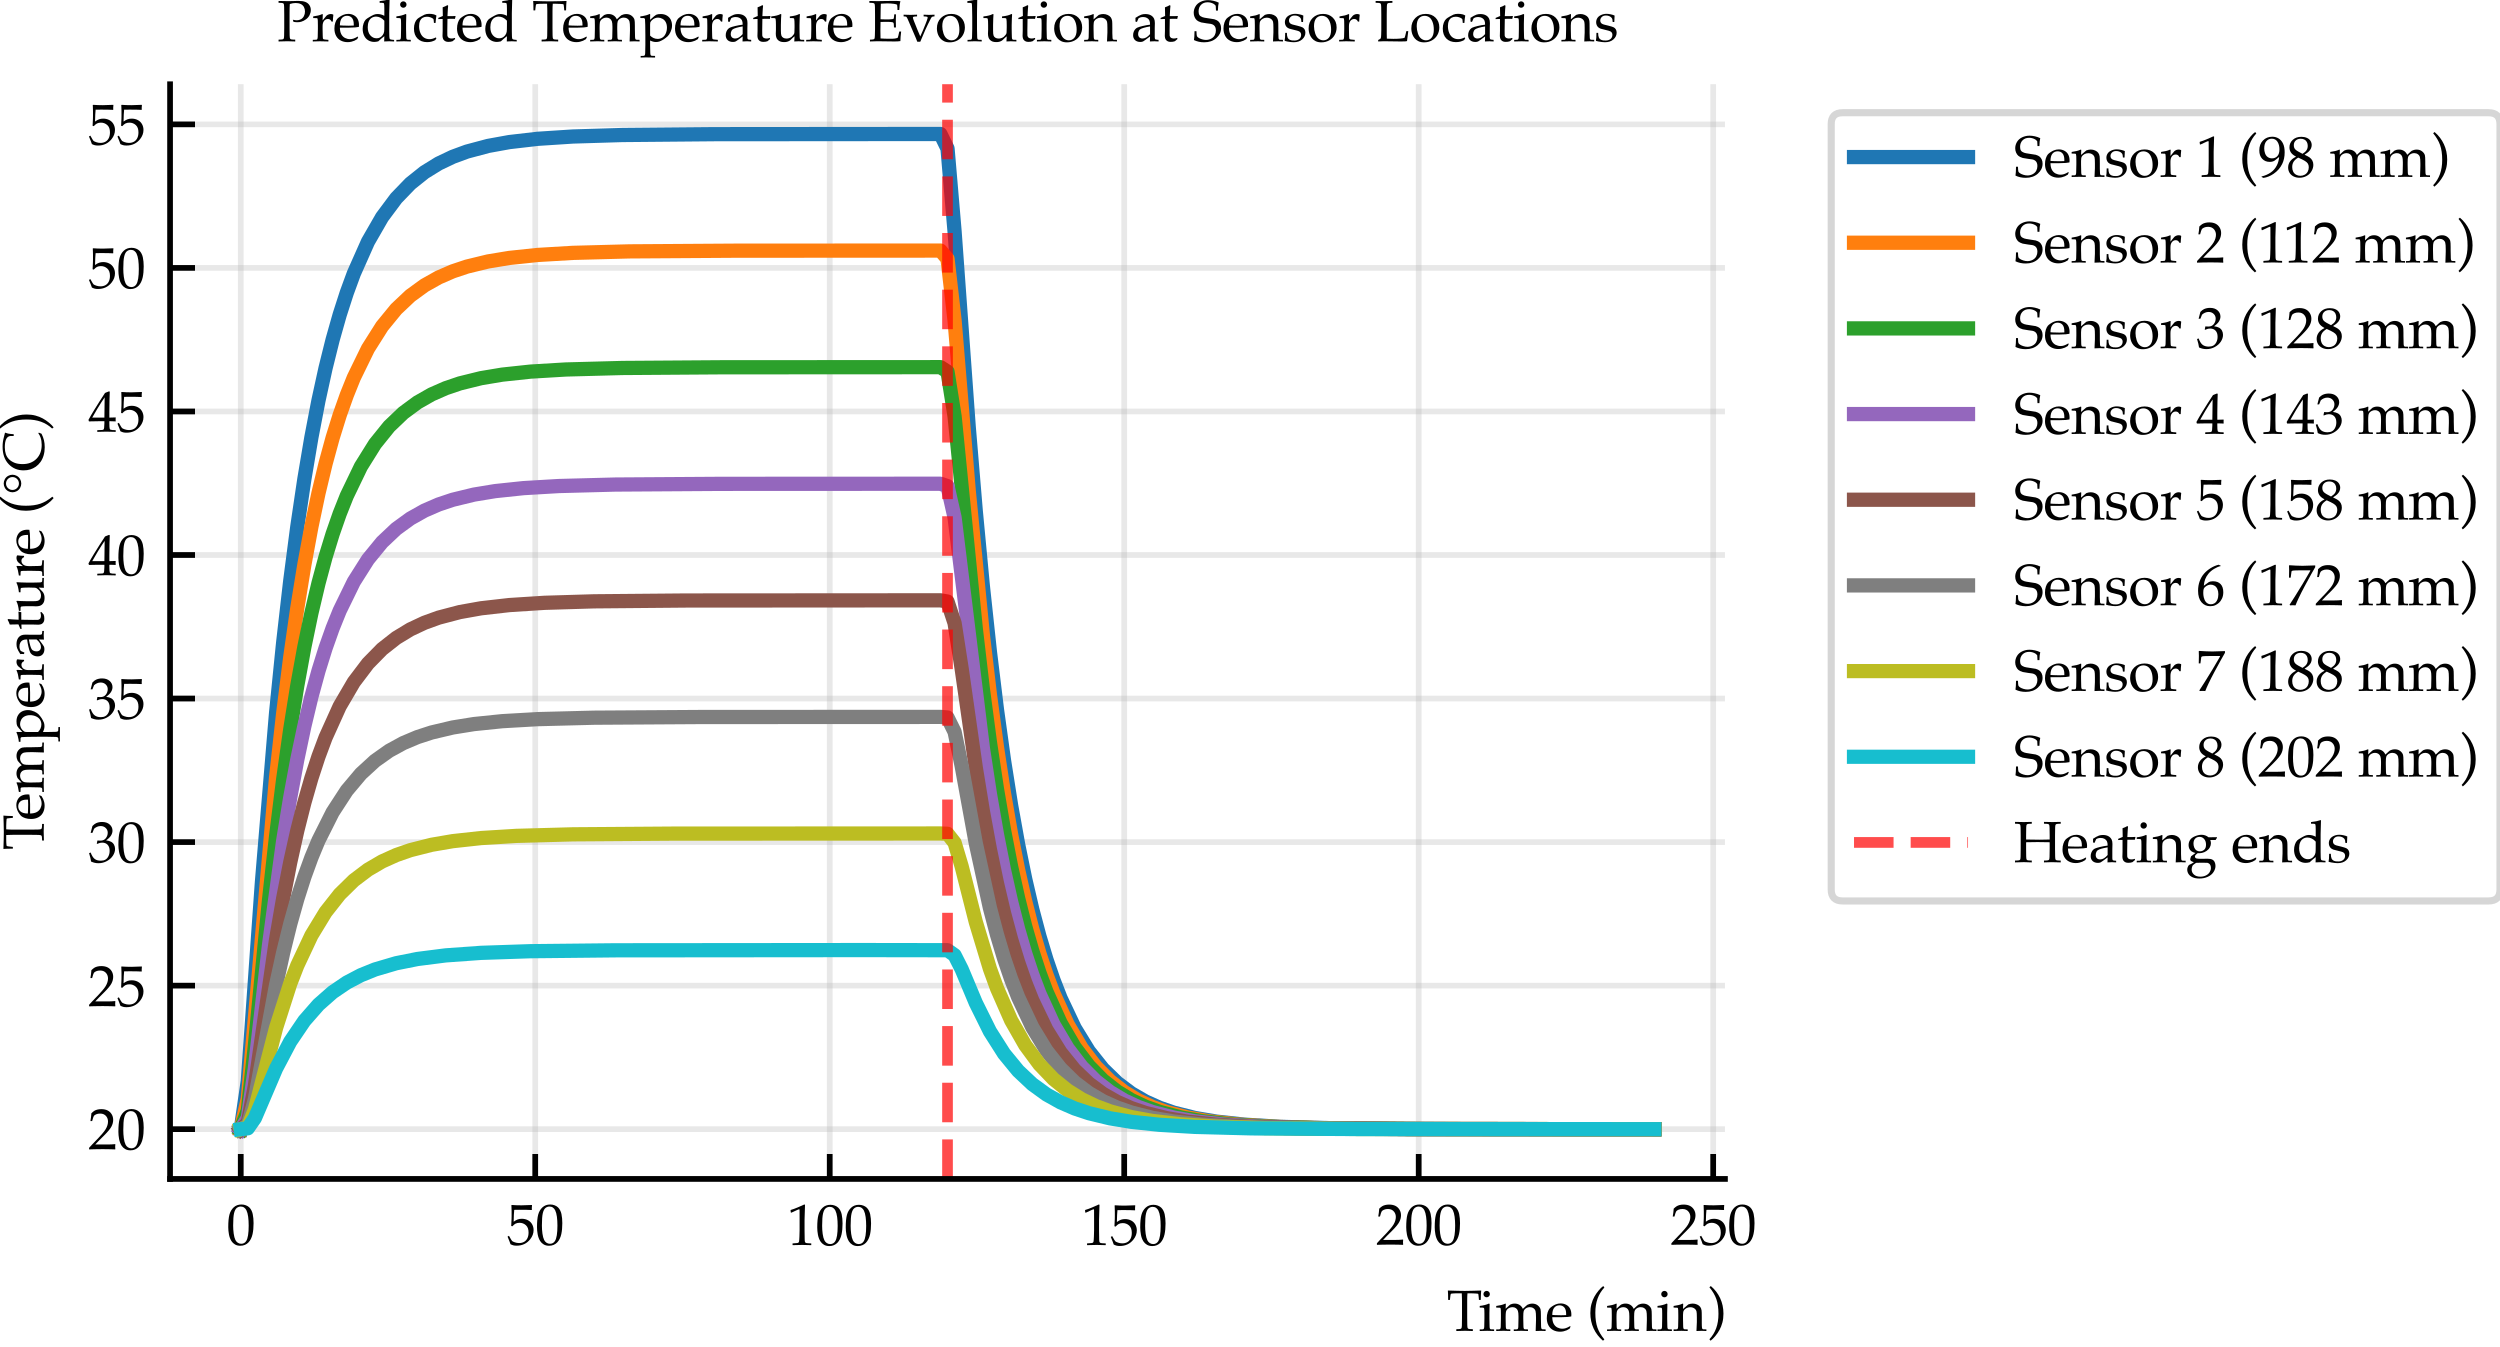 <?xml version="1.0" encoding="utf-8" standalone="no"?>
<!DOCTYPE svg PUBLIC "-//W3C//DTD SVG 1.1//EN"
  "http://www.w3.org/Graphics/SVG/1.1/DTD/svg11.dtd">
<svg xmlns:xlink="http://www.w3.org/1999/xlink" width="350.855pt" height="189.002pt" viewBox="0 0 350.855 189.002" xmlns="http://www.w3.org/2000/svg" version="1.1">
 <defs>
  <style type="text/css">*{stroke-linejoin: round; stroke-linecap: butt}</style>
 </defs>
 <g id="figure_1">
  <g id="patch_1">
   <path d="M 0 189.002 
L 350.855 189.002 
L 350.855 0 
L 0 0 
z
" style="fill: #ffffff"/>
  </g>
  <g id="axes_1">
   <g id="patch_2">
    <path d="M 23.867 165.454 
L 242.085 165.454 
L 242.085 11.82 
L 23.867 11.82 
z
" style="fill: #ffffff"/>
   </g>
   <g id="matplotlib.axis_1">
    <g id="xtick_1">
     <g id="line2d_1">
      <path d="M 33.786 165.454 
L 33.786 11.82 
" clip-path="url(#pe3c9895d18)" style="fill: none; stroke: #b0b0b0; stroke-opacity: 0.3; stroke-width: 0.8; stroke-linecap: square"/>
     </g>
     <g id="line2d_2">
      <defs>
       <path id="m1aea2276f6" d="M 0 0 
L 0 -3.5 
" style="stroke: #000000; stroke-width: 0.8"/>
      </defs>
      <g>
       <use xlink:href="#m1aea2276f6" x="33.786" y="165.454" style="stroke: #000000; stroke-width: 0.8"/>
      </g>
     </g>
     <g id="text_1">
      <!-- $\mathdefault{0}$ -->
      <g transform="translate(31.786 174.774) scale(0.08 -0.08)">
       <defs>
        <path id="Palatino-Roman-30" d="M 194 1934 
Q 194 2825 322 3309 
Q 450 3794 787 4109 
Q 1125 4425 1644 4425 
Q 1906 4425 2129 4336 
Q 2353 4247 2495 4111 
Q 2638 3975 2736 3776 
Q 2834 3578 2875 3378 
Q 2969 2922 2969 2384 
Q 2969 1684 2859 1184 
Q 2797 900 2681 664 
Q 2566 428 2406 262 
Q 2247 97 2022 -1 
Q 1797 -100 1516 -100 
Q 1175 -100 931 44 
Q 688 188 544 413 
Q 344 734 269 1148 
Q 194 1563 194 1934 
z
M 731 2116 
Q 731 1666 790 1233 
Q 850 800 978 531 
Q 1066 350 1234 234 
Q 1403 119 1613 119 
Q 1969 119 2159 416 
Q 2434 841 2434 2106 
Q 2434 2650 2376 3083 
Q 2319 3516 2184 3794 
Q 2097 3972 1939 4086 
Q 1781 4200 1559 4200 
Q 1316 4200 1123 4044 
Q 931 3888 831 3477 
Q 731 3066 731 2116 
z
" transform="scale(0.016)"/>
       </defs>
       <use xlink:href="#Palatino-Roman-30" transform="translate(0 0.859)"/>
      </g>
     </g>
    </g>
    <g id="xtick_2">
     <g id="line2d_3">
      <path d="M 75.116 165.454 
L 75.116 11.82 
" clip-path="url(#pe3c9895d18)" style="fill: none; stroke: #b0b0b0; stroke-opacity: 0.3; stroke-width: 0.8; stroke-linecap: square"/>
     </g>
     <g id="line2d_4">
      <g>
       <use xlink:href="#m1aea2276f6" x="75.116" y="165.454" style="stroke: #000000; stroke-width: 0.8"/>
      </g>
     </g>
     <g id="text_2">
      <!-- $\mathdefault{50}$ -->
      <g transform="translate(71.116 174.774) scale(0.08 -0.08)">
       <defs>
        <path id="Palatino-Roman-35" d="M 413 69 
Q 341 281 297 394 
L 91 903 
L 244 994 
Q 525 481 590 420 
Q 656 359 884 278 
Q 1113 197 1350 197 
Q 1663 197 1898 328 
Q 2134 459 2264 720 
Q 2394 981 2394 1350 
Q 2394 1894 2098 2156 
Q 1803 2419 1400 2419 
Q 1163 2419 969 2328 
Q 822 2256 619 2034 
L 491 2072 
L 528 2844 
Q 534 3019 534 3128 
L 534 3684 
Q 534 3934 519 4184 
Q 513 4281 509 4341 
L 550 4372 
Q 1059 4334 1619 4334 
Q 2094 4334 2756 4372 
L 2772 4341 
Q 2750 4181 2750 4053 
Q 2750 3991 2756 3838 
L 2725 3819 
Q 2291 3847 1425 3847 
Q 1106 3847 822 3838 
Q 775 3406 759 2538 
Q 1009 2719 1209 2789 
Q 1409 2859 1653 2859 
Q 2016 2859 2317 2704 
Q 2619 2550 2781 2259 
Q 2944 1969 2944 1622 
Q 2944 1081 2575 616 
Q 2019 -91 1081 -91 
Q 875 -91 729 -55 
Q 584 -19 413 69 
z
" transform="scale(0.016)"/>
       </defs>
       <use xlink:href="#Palatino-Roman-35" transform="translate(0 0.859)"/>
       <use xlink:href="#Palatino-Roman-30" transform="translate(50 0.859)"/>
      </g>
     </g>
    </g>
    <g id="xtick_3">
     <g id="line2d_5">
      <path d="M 116.445 165.454 
L 116.445 11.82 
" clip-path="url(#pe3c9895d18)" style="fill: none; stroke: #b0b0b0; stroke-opacity: 0.3; stroke-width: 0.8; stroke-linecap: square"/>
     </g>
     <g id="line2d_6">
      <g>
       <use xlink:href="#m1aea2276f6" x="116.445" y="165.454" style="stroke: #000000; stroke-width: 0.8"/>
      </g>
     </g>
     <g id="text_3">
      <!-- $\mathdefault{100}$ -->
      <g transform="translate(110.445 174.774) scale(0.08 -0.08)">
       <defs>
        <path id="Palatino-Roman-31" d="M 478 3559 
L 422 3575 
L 391 3831 
L 422 3863 
Q 756 3959 1150 4128 
Q 1731 4375 1897 4459 
L 1978 4428 
Q 1928 2997 1928 2784 
L 1928 1625 
Q 1928 931 1944 575 
Q 1953 366 1995 311 
Q 2038 256 2120 232 
Q 2203 209 2663 191 
L 2663 0 
Q 1872 25 1672 25 
Q 1522 25 613 0 
L 613 191 
Q 1088 219 1161 236 
Q 1234 253 1270 287 
Q 1306 322 1322 384 
Q 1347 481 1365 942 
Q 1384 1403 1384 1641 
L 1384 2872 
Q 1384 3625 1381 3816 
Q 1381 3900 1359 3922 
Q 1347 3934 1325 3934 
Q 1297 3934 1181 3884 
Q 650 3647 478 3559 
z
" transform="scale(0.016)"/>
       </defs>
       <use xlink:href="#Palatino-Roman-31" transform="translate(0 0.328)"/>
       <use xlink:href="#Palatino-Roman-30" transform="translate(50 0.328)"/>
       <use xlink:href="#Palatino-Roman-30" transform="translate(100 0.328)"/>
      </g>
     </g>
    </g>
    <g id="xtick_4">
     <g id="line2d_7">
      <path d="M 157.774 165.454 
L 157.774 11.82 
" clip-path="url(#pe3c9895d18)" style="fill: none; stroke: #b0b0b0; stroke-opacity: 0.3; stroke-width: 0.8; stroke-linecap: square"/>
     </g>
     <g id="line2d_8">
      <g>
       <use xlink:href="#m1aea2276f6" x="157.774" y="165.454" style="stroke: #000000; stroke-width: 0.8"/>
      </g>
     </g>
     <g id="text_4">
      <!-- $\mathdefault{150}$ -->
      <g transform="translate(151.774 174.774) scale(0.08 -0.08)">
       <use xlink:href="#Palatino-Roman-31" transform="translate(0 0.328)"/>
       <use xlink:href="#Palatino-Roman-35" transform="translate(50 0.328)"/>
       <use xlink:href="#Palatino-Roman-30" transform="translate(100 0.328)"/>
      </g>
     </g>
    </g>
    <g id="xtick_5">
     <g id="line2d_9">
      <path d="M 199.103 165.454 
L 199.103 11.82 
" clip-path="url(#pe3c9895d18)" style="fill: none; stroke: #b0b0b0; stroke-opacity: 0.3; stroke-width: 0.8; stroke-linecap: square"/>
     </g>
     <g id="line2d_10">
      <g>
       <use xlink:href="#m1aea2276f6" x="199.103" y="165.454" style="stroke: #000000; stroke-width: 0.8"/>
      </g>
     </g>
     <g id="text_5">
      <!-- $\mathdefault{200}$ -->
      <g transform="translate(193.103 174.774) scale(0.08 -0.08)">
       <defs>
        <path id="Palatino-Roman-32" d="M 106 0 
L 106 175 
Q 203 297 456 556 
L 1153 1281 
Q 1234 1366 1550 1722 
Q 1788 1994 1922 2217 
Q 2056 2441 2118 2652 
Q 2181 2863 2181 3053 
Q 2181 3378 2000 3616 
Q 1766 3931 1319 3931 
Q 1069 3931 881 3850 
Q 694 3769 630 3670 
Q 566 3572 441 3106 
L 253 3106 
Q 328 3525 359 3969 
Q 556 4156 689 4237 
Q 822 4319 1015 4367 
Q 1209 4416 1438 4416 
Q 1847 4416 2128 4277 
Q 2409 4138 2578 3863 
Q 2747 3588 2747 3241 
Q 2747 2866 2555 2502 
Q 2363 2138 1756 1534 
L 1222 1003 
Q 931 713 781 541 
L 2153 541 
Q 2566 541 2963 581 
L 2984 556 
Q 2966 438 2966 278 
Q 2966 134 2984 34 
L 2963 0 
Q 2741 13 2456 19 
Q 1819 31 1603 31 
Q 1331 31 688 19 
Q 334 13 106 0 
z
" transform="scale(0.016)"/>
       </defs>
       <use xlink:href="#Palatino-Roman-32" transform="translate(0 0.859)"/>
       <use xlink:href="#Palatino-Roman-30" transform="translate(50 0.859)"/>
       <use xlink:href="#Palatino-Roman-30" transform="translate(100 0.859)"/>
      </g>
     </g>
    </g>
    <g id="xtick_6">
     <g id="line2d_11">
      <path d="M 240.432 165.454 
L 240.432 11.82 
" clip-path="url(#pe3c9895d18)" style="fill: none; stroke: #b0b0b0; stroke-opacity: 0.3; stroke-width: 0.8; stroke-linecap: square"/>
     </g>
     <g id="line2d_12">
      <g>
       <use xlink:href="#m1aea2276f6" x="240.432" y="165.454" style="stroke: #000000; stroke-width: 0.8"/>
      </g>
     </g>
     <g id="text_6">
      <!-- $\mathdefault{250}$ -->
      <g transform="translate(234.432 174.774) scale(0.08 -0.08)">
       <use xlink:href="#Palatino-Roman-32" transform="translate(0 0.859)"/>
       <use xlink:href="#Palatino-Roman-35" transform="translate(50 0.859)"/>
       <use xlink:href="#Palatino-Roman-30" transform="translate(100 0.859)"/>
      </g>
     </g>
    </g>
    <g id="text_7">
     <!-- Time (min) -->
     <g transform="translate(203.024 186.798) scale(0.08 -0.08)">
      <defs>
       <path id="Palatino-Roman-54" d="M 359 3406 
L 166 3406 
Q 163 4153 134 4441 
Q 475 4428 1203 4409 
Q 1794 4397 1991 4397 
Q 2203 4397 2975 4416 
Q 3534 4428 3791 4441 
Q 3753 4091 3741 3406 
L 3541 3406 
L 3516 3706 
Q 3491 3978 3481 4015 
Q 3472 4053 3455 4068 
Q 3438 4084 3403 4094 
Q 3359 4103 3090 4118 
Q 2822 4134 2666 4134 
L 2284 4134 
Q 2253 3834 2253 3325 
L 2253 1497 
Q 2253 1072 2263 669 
Q 2272 372 2308 315 
Q 2344 259 2423 232 
Q 2503 206 2875 200 
L 2875 0 
Q 2316 25 2034 25 
Q 1913 25 1059 0 
L 1059 200 
Q 1431 206 1512 232 
Q 1594 259 1622 306 
Q 1663 369 1672 609 
Q 1672 675 1684 1497 
L 1684 3319 
Q 1684 3450 1678 3606 
L 1659 4134 
L 1194 4134 
Q 791 4134 553 4103 
Q 478 4094 456 4063 
Q 422 4009 394 3722 
L 359 3406 
z
" transform="scale(0.016)"/>
       <path id="Palatino-Roman-69" d="M 903 4400 
Q 1050 4400 1151 4297 
Q 1253 4194 1253 4047 
Q 1253 3903 1150 3800 
Q 1047 3697 903 3697 
Q 756 3697 653 3800 
Q 550 3903 550 4047 
Q 550 4194 653 4297 
Q 756 4400 903 4400 
z
M 141 2572 
L 141 2750 
Q 747 2819 1159 3013 
L 1228 2963 
Q 1203 2297 1203 1944 
L 1203 1375 
Q 1219 563 1222 497 
Q 1225 341 1256 269 
Q 1272 241 1297 220 
Q 1322 200 1372 188 
Q 1391 184 1719 178 
L 1719 0 
Q 1244 22 959 22 
Q 709 22 141 0 
L 141 178 
L 438 181 
Q 503 184 539 204 
Q 575 225 594 256 
Q 628 319 638 478 
Q 638 519 656 1375 
L 656 1925 
Q 656 2391 625 2478 
Q 606 2525 557 2548 
Q 509 2572 141 2572 
z
" transform="scale(0.016)"/>
       <path id="Palatino-Roman-6d" d="M 131 0 
L 131 178 
L 428 181 
Q 494 184 530 204 
Q 566 225 584 256 
Q 619 319 628 478 
Q 628 519 647 1375 
L 647 1747 
Q 647 1997 638 2284 
Q 628 2469 608 2503 
Q 588 2538 538 2555 
Q 488 2572 131 2569 
L 131 2747 
Q 763 2834 1053 2975 
Q 1116 3006 1138 3006 
Q 1159 3006 1171 2990 
Q 1184 2975 1184 2944 
Q 1184 2922 1181 2894 
Q 1169 2744 1163 2447 
L 1572 2822 
Q 1650 2891 1669 2900 
Q 1741 2941 1875 2975 
Q 2009 3009 2156 3009 
Q 2456 3009 2690 2862 
Q 2925 2716 3050 2428 
L 3394 2747 
Q 3509 2853 3553 2878 
Q 3634 2925 3784 2965 
Q 3934 3006 4081 3006 
Q 4438 3006 4678 2817 
Q 4919 2628 4988 2388 
Q 5031 2228 5031 1700 
L 5031 1375 
L 5041 941 
Q 5050 563 5050 497 
Q 5056 341 5088 269 
Q 5100 241 5126 220 
Q 5153 200 5203 188 
Q 5222 184 5547 178 
L 5547 0 
Q 5153 19 5009 19 
Q 4872 19 4456 0 
L 4484 863 
L 4494 1200 
L 4494 1469 
Q 4494 1994 4441 2186 
Q 4388 2378 4217 2497 
Q 4047 2616 3822 2616 
Q 3563 2616 3353 2466 
Q 3197 2350 3147 2194 
Q 3097 2038 3097 1584 
L 3097 1375 
L 3106 941 
Q 3113 563 3116 497 
Q 3122 341 3153 269 
Q 3166 241 3191 220 
Q 3216 200 3266 188 
Q 3288 184 3613 178 
L 3613 0 
Q 3153 25 2875 25 
Q 2650 25 2056 0 
L 2056 178 
L 2353 181 
Q 2422 184 2458 204 
Q 2494 225 2513 256 
Q 2547 319 2553 478 
Q 2556 519 2572 1375 
L 2572 1619 
Q 2572 2022 2509 2208 
Q 2447 2394 2290 2505 
Q 2134 2616 1916 2616 
Q 1728 2616 1561 2536 
Q 1394 2456 1303 2337 
Q 1213 2219 1194 2084 
Q 1163 1869 1163 1566 
L 1163 1375 
Q 1181 563 1181 497 
Q 1188 341 1219 269 
Q 1231 241 1256 220 
Q 1281 200 1334 188 
Q 1353 184 1678 178 
L 1678 0 
Q 1247 25 944 25 
Q 675 25 131 0 
z
" transform="scale(0.016)"/>
       <path id="Palatino-Roman-65" d="M 2763 484 
L 2663 259 
Q 2447 125 2347 81 
Q 2200 16 2011 -29 
Q 1822 -75 1613 -75 
Q 1200 -75 865 97 
Q 531 269 345 611 
Q 159 953 159 1413 
Q 159 1772 257 2061 
Q 356 2350 481 2488 
Q 572 2588 762 2717 
Q 953 2847 1141 2922 
Q 1388 3025 1675 3025 
Q 2025 3025 2308 2865 
Q 2591 2706 2722 2431 
Q 2853 2156 2853 1809 
Q 2853 1722 2841 1597 
Q 2616 1553 2438 1541 
Q 2100 1516 1763 1516 
L 759 1516 
Q 766 1069 914 792 
Q 1063 516 1323 384 
Q 1584 253 1866 253 
Q 2056 253 2245 314 
Q 2434 375 2713 538 
L 2763 484 
z
M 759 1763 
Q 847 1753 1091 1744 
Q 1556 1728 1731 1728 
Q 2147 1728 2278 1744 
Q 2281 1819 2281 1859 
Q 2281 2353 2081 2584 
Q 1881 2816 1547 2816 
Q 1194 2816 978 2562 
Q 763 2309 759 1763 
z
" transform="scale(0.016)"/>
       <path id="Palatino-Roman-20" transform="scale(0.016)"/>
       <path id="Palatino-Roman-28" d="M 1763 -1063 
Q 1097 -500 737 275 
Q 378 1050 378 1969 
Q 378 2506 495 2947 
Q 613 3388 809 3745 
Q 1006 4103 1275 4428 
Q 1544 4753 1791 4931 
L 1916 4772 
Q 1416 4231 1170 3554 
Q 925 2878 925 1991 
Q 925 1028 1154 375 
Q 1384 -278 1916 -925 
L 1763 -1063 
z
" transform="scale(0.016)"/>
       <path id="Palatino-Roman-6e" d="M 88 0 
L 88 178 
L 384 181 
Q 450 184 486 204 
Q 522 225 541 256 
Q 575 319 584 478 
Q 584 519 603 1375 
L 603 1747 
Q 603 1997 594 2284 
Q 584 2469 564 2503 
Q 544 2538 494 2555 
Q 444 2572 88 2569 
L 88 2747 
Q 719 2834 1009 2975 
Q 1072 3006 1094 3006 
Q 1116 3006 1128 2990 
Q 1141 2975 1141 2944 
Q 1141 2922 1138 2894 
Q 1128 2781 1119 2419 
L 1700 2916 
Q 1956 3009 2184 3009 
Q 2438 3009 2664 2906 
Q 2891 2803 3005 2647 
Q 3119 2491 3156 2253 
Q 3178 2113 3178 1469 
L 3178 916 
Q 3178 509 3200 363 
Q 3216 269 3248 233 
Q 3281 197 3350 188 
L 3684 178 
L 3684 0 
Q 3378 22 3175 22 
Q 3000 22 2594 0 
Q 2638 772 2638 975 
L 2638 1500 
Q 2638 1991 2600 2144 
Q 2547 2353 2359 2481 
Q 2172 2609 1906 2609 
Q 1672 2609 1478 2498 
Q 1284 2388 1201 2242 
Q 1119 2097 1119 1753 
L 1119 1375 
Q 1138 563 1138 497 
Q 1144 341 1175 269 
Q 1188 241 1213 220 
Q 1238 200 1291 188 
Q 1309 184 1634 178 
L 1634 0 
Q 1253 22 944 22 
Q 681 22 88 0 
z
" transform="scale(0.016)"/>
       <path id="Palatino-Roman-29" d="M 506 -1063 
L 378 -903 
Q 878 -363 1123 315 
Q 1369 994 1369 1881 
Q 1369 2844 1139 3497 
Q 909 4150 378 4797 
L 531 4931 
Q 1197 4369 1556 3594 
Q 1916 2819 1916 1900 
Q 1916 1366 1798 925 
Q 1681 484 1484 125 
Q 1288 -234 1019 -557 
Q 750 -881 506 -1063 
z
" transform="scale(0.016)"/>
      </defs>
      <use xlink:href="#Palatino-Roman-54"/>
      <use xlink:href="#Palatino-Roman-69" transform="translate(55.779 0)"/>
      <use xlink:href="#Palatino-Roman-6d" transform="translate(84.881 0)"/>
      <use xlink:href="#Palatino-Roman-65" transform="translate(173.162 0)"/>
      <use xlink:href="#Palatino-Roman-20" transform="translate(221.062 0)"/>
      <use xlink:href="#Palatino-Roman-28" transform="translate(246.062 0)"/>
      <use xlink:href="#Palatino-Roman-6d" transform="translate(279.363 0)"/>
      <use xlink:href="#Palatino-Roman-69" transform="translate(367.645 0)"/>
      <use xlink:href="#Palatino-Roman-6e" transform="translate(396.746 0)"/>
      <use xlink:href="#Palatino-Roman-29" transform="translate(454.949 0)"/>
     </g>
    </g>
   </g>
   <g id="matplotlib.axis_2">
    <g id="ytick_1">
     <g id="line2d_13">
      <path d="M 23.867 158.471 
L 242.085 158.471 
" clip-path="url(#pe3c9895d18)" style="fill: none; stroke: #b0b0b0; stroke-opacity: 0.3; stroke-width: 0.8; stroke-linecap: square"/>
     </g>
     <g id="line2d_14">
      <defs>
       <path id="m0700fd8f87" d="M 0 0 
L 3.5 0 
" style="stroke: #000000; stroke-width: 0.8"/>
      </defs>
      <g>
       <use xlink:href="#m0700fd8f87" x="23.867" y="158.471" style="stroke: #000000; stroke-width: 0.8"/>
      </g>
     </g>
     <g id="text_8">
      <!-- $\mathdefault{20}$ -->
      <g transform="translate(12.367 161.381) scale(0.08 -0.08)">
       <use xlink:href="#Palatino-Roman-32" transform="translate(0 0.859)"/>
       <use xlink:href="#Palatino-Roman-30" transform="translate(50 0.859)"/>
      </g>
     </g>
    </g>
    <g id="ytick_2">
     <g id="line2d_15">
      <path d="M 23.867 138.325 
L 242.085 138.325 
" clip-path="url(#pe3c9895d18)" style="fill: none; stroke: #b0b0b0; stroke-opacity: 0.3; stroke-width: 0.8; stroke-linecap: square"/>
     </g>
     <g id="line2d_16">
      <g>
       <use xlink:href="#m0700fd8f87" x="23.867" y="138.325" style="stroke: #000000; stroke-width: 0.8"/>
      </g>
     </g>
     <g id="text_9">
      <!-- $\mathdefault{25}$ -->
      <g transform="translate(12.367 141.235) scale(0.08 -0.08)">
       <use xlink:href="#Palatino-Roman-32"/>
       <use xlink:href="#Palatino-Roman-35" transform="translate(50 0)"/>
      </g>
     </g>
    </g>
    <g id="ytick_3">
     <g id="line2d_17">
      <path d="M 23.867 118.18 
L 242.085 118.18 
" clip-path="url(#pe3c9895d18)" style="fill: none; stroke: #b0b0b0; stroke-opacity: 0.3; stroke-width: 0.8; stroke-linecap: square"/>
     </g>
     <g id="line2d_18">
      <g>
       <use xlink:href="#m0700fd8f87" x="23.867" y="118.18" style="stroke: #000000; stroke-width: 0.8"/>
      </g>
     </g>
     <g id="text_10">
      <!-- $\mathdefault{30}$ -->
      <g transform="translate(12.367 121.09) scale(0.08 -0.08)">
       <defs>
        <path id="Palatino-Roman-33" d="M 325 97 
Q 281 363 247 506 
Q 225 597 106 1022 
L 278 1088 
Q 475 563 729 377 
Q 984 191 1394 191 
Q 1694 191 1898 309 
Q 2103 428 2231 687 
Q 2359 947 2359 1272 
Q 2359 1706 2137 1939 
Q 1916 2172 1541 2172 
Q 1416 2172 1308 2147 
Q 1200 2122 988 2034 
L 950 2066 
L 1019 2406 
Q 1269 2391 1353 2391 
Q 1734 2391 1942 2658 
Q 2150 2925 2150 3263 
Q 2150 3566 1929 3778 
Q 1709 3991 1372 3991 
Q 1169 3991 981 3909 
Q 794 3828 650 3691 
Q 594 3572 472 3244 
L 278 3244 
L 472 3994 
Q 681 4213 866 4300 
Q 1169 4438 1528 4438 
Q 2056 4438 2364 4159 
Q 2672 3881 2672 3484 
Q 2672 3216 2512 2955 
Q 2353 2694 1972 2422 
Q 2325 2375 2529 2261 
Q 2734 2147 2843 1939 
Q 2953 1731 2953 1475 
Q 2953 1103 2718 743 
Q 2484 384 2059 150 
Q 1634 -84 1138 -84 
Q 919 -84 737 -43 
Q 556 -3 325 97 
z
" transform="scale(0.016)"/>
       </defs>
       <use xlink:href="#Palatino-Roman-33" transform="translate(0 0.656)"/>
       <use xlink:href="#Palatino-Roman-30" transform="translate(50 0.656)"/>
      </g>
     </g>
    </g>
    <g id="ytick_4">
     <g id="line2d_19">
      <path d="M 23.867 98.035 
L 242.085 98.035 
" clip-path="url(#pe3c9895d18)" style="fill: none; stroke: #b0b0b0; stroke-opacity: 0.3; stroke-width: 0.8; stroke-linecap: square"/>
     </g>
     <g id="line2d_20">
      <g>
       <use xlink:href="#m0700fd8f87" x="23.867" y="98.035" style="stroke: #000000; stroke-width: 0.8"/>
      </g>
     </g>
     <g id="text_11">
      <!-- $\mathdefault{35}$ -->
      <g transform="translate(12.367 100.945) scale(0.08 -0.08)">
       <use xlink:href="#Palatino-Roman-33" transform="translate(0 0.656)"/>
       <use xlink:href="#Palatino-Roman-35" transform="translate(50 0.656)"/>
      </g>
     </g>
    </g>
    <g id="ytick_5">
     <g id="line2d_21">
      <path d="M 23.867 77.889 
L 242.085 77.889 
" clip-path="url(#pe3c9895d18)" style="fill: none; stroke: #b0b0b0; stroke-opacity: 0.3; stroke-width: 0.8; stroke-linecap: square"/>
     </g>
     <g id="line2d_22">
      <g>
       <use xlink:href="#m0700fd8f87" x="23.867" y="77.889" style="stroke: #000000; stroke-width: 0.8"/>
      </g>
     </g>
     <g id="text_12">
      <!-- $\mathdefault{40}$ -->
      <g transform="translate(12.367 80.799) scale(0.08 -0.08)">
       <defs>
        <path id="Palatino-Roman-34" d="M 1003 0 
L 1003 184 
Q 1491 194 1575 211 
Q 1659 228 1694 266 
Q 1738 319 1756 456 
Q 1784 688 1784 934 
L 1784 1166 
L 1100 1166 
Q 534 1166 91 1147 
L 38 1316 
Q 278 1769 681 2425 
Q 1269 3381 1853 4266 
Q 1888 4281 2022 4338 
Q 2259 4431 2294 4444 
L 2372 4406 
Q 2350 4031 2344 3481 
Q 2328 2322 2328 2209 
L 2328 1563 
Q 2753 1566 3025 1584 
Q 3016 1428 3016 1378 
L 3025 1147 
Q 2706 1166 2488 1166 
L 2328 1166 
L 2328 956 
Q 2328 431 2375 316 
Q 2394 269 2450 241 
Q 2569 188 3025 184 
L 3025 0 
Q 2350 25 1988 25 
Q 1597 25 1003 0 
z
M 450 1563 
L 1784 1563 
L 1813 3784 
Q 1472 3294 1042 2584 
Q 613 1875 450 1563 
z
" transform="scale(0.016)"/>
       </defs>
       <use xlink:href="#Palatino-Roman-34" transform="translate(0 0.562)"/>
       <use xlink:href="#Palatino-Roman-30" transform="translate(50 0.562)"/>
      </g>
     </g>
    </g>
    <g id="ytick_6">
     <g id="line2d_23">
      <path d="M 23.867 57.744 
L 242.085 57.744 
" clip-path="url(#pe3c9895d18)" style="fill: none; stroke: #b0b0b0; stroke-opacity: 0.3; stroke-width: 0.8; stroke-linecap: square"/>
     </g>
     <g id="line2d_24">
      <g>
       <use xlink:href="#m0700fd8f87" x="23.867" y="57.744" style="stroke: #000000; stroke-width: 0.8"/>
      </g>
     </g>
     <g id="text_13">
      <!-- $\mathdefault{45}$ -->
      <g transform="translate(12.367 60.654) scale(0.08 -0.08)">
       <use xlink:href="#Palatino-Roman-34" transform="translate(0 0.562)"/>
       <use xlink:href="#Palatino-Roman-35" transform="translate(50 0.562)"/>
      </g>
     </g>
    </g>
    <g id="ytick_7">
     <g id="line2d_25">
      <path d="M 23.867 37.599 
L 242.085 37.599 
" clip-path="url(#pe3c9895d18)" style="fill: none; stroke: #b0b0b0; stroke-opacity: 0.3; stroke-width: 0.8; stroke-linecap: square"/>
     </g>
     <g id="line2d_26">
      <g>
       <use xlink:href="#m0700fd8f87" x="23.867" y="37.599" style="stroke: #000000; stroke-width: 0.8"/>
      </g>
     </g>
     <g id="text_14">
      <!-- $\mathdefault{50}$ -->
      <g transform="translate(12.367 40.509) scale(0.08 -0.08)">
       <use xlink:href="#Palatino-Roman-35" transform="translate(0 0.859)"/>
       <use xlink:href="#Palatino-Roman-30" transform="translate(50 0.859)"/>
      </g>
     </g>
    </g>
    <g id="ytick_8">
     <g id="line2d_27">
      <path d="M 23.867 17.453 
L 242.085 17.453 
" clip-path="url(#pe3c9895d18)" style="fill: none; stroke: #b0b0b0; stroke-opacity: 0.3; stroke-width: 0.8; stroke-linecap: square"/>
     </g>
     <g id="line2d_28">
      <g>
       <use xlink:href="#m0700fd8f87" x="23.867" y="17.453" style="stroke: #000000; stroke-width: 0.8"/>
      </g>
     </g>
     <g id="text_15">
      <!-- $\mathdefault{55}$ -->
      <g transform="translate(12.367 20.363) scale(0.08 -0.08)">
       <use xlink:href="#Palatino-Roman-35" transform="translate(0 0.688)"/>
       <use xlink:href="#Palatino-Roman-35" transform="translate(50 0.688)"/>
      </g>
     </g>
    </g>
    <g id="text_16">
     <!-- Temperature (°C) -->
     <g transform="translate(6.164 119.314) rotate(-90) scale(0.08 -0.08)">
      <defs>
       <path id="Palatino-Roman-70" d="M 113 2572 
L 113 2753 
Q 169 2753 350 2779 
Q 531 2806 753 2870 
Q 975 2934 1088 2994 
Q 1122 3013 1144 3013 
Q 1166 3013 1180 2997 
Q 1194 2981 1194 2944 
Q 1194 2928 1191 2869 
Q 1184 2778 1184 2703 
L 1184 2372 
Q 1713 2863 1844 2925 
Q 2016 3009 2356 3009 
Q 2753 3009 3040 2829 
Q 3328 2650 3458 2364 
Q 3588 2078 3588 1753 
Q 3588 1556 3542 1381 
Q 3497 1206 3426 1051 
Q 3356 897 3270 767 
Q 3184 638 3109 572 
Q 3066 531 2883 384 
Q 2700 238 2492 130 
Q 2284 22 2203 -3 
Q 2025 -59 1825 -59 
Q 1669 -59 1520 -21 
Q 1372 16 1184 106 
L 1184 -391 
Q 1200 -1181 1203 -1263 
Q 1206 -1416 1241 -1488 
Q 1253 -1522 1279 -1542 
Q 1306 -1563 1356 -1572 
Q 1384 -1578 1728 -1584 
L 1728 -1763 
Q 1338 -1747 694 -1747 
Q 338 -1747 147 -1763 
L 147 -1584 
L 444 -1581 
Q 509 -1578 545 -1558 
Q 581 -1538 600 -1506 
Q 634 -1444 644 -1284 
Q 647 -1244 663 -391 
L 663 719 
Q 663 1259 650 1828 
Q 638 2397 623 2448 
Q 609 2500 578 2526 
Q 547 2553 497 2563 
L 113 2572 
z
M 1184 644 
Q 1350 475 1562 378 
Q 1775 281 2009 281 
Q 2294 281 2526 423 
Q 2759 566 2895 866 
Q 3031 1166 3031 1519 
Q 3031 1859 2901 2111 
Q 2772 2363 2534 2489 
Q 2297 2616 2056 2616 
Q 1878 2616 1704 2545 
Q 1531 2475 1390 2340 
Q 1250 2206 1203 2084 
Q 1184 2025 1184 1856 
L 1184 644 
z
" transform="scale(0.016)"/>
       <path id="Palatino-Roman-72" d="M 147 0 
L 147 178 
Q 500 184 528 191 
Q 581 200 607 220 
Q 634 241 650 278 
Q 681 350 688 503 
Q 706 1338 706 1375 
L 706 1747 
Q 706 1997 697 2284 
Q 691 2469 670 2503 
Q 650 2538 598 2555 
Q 547 2572 191 2569 
L 191 2747 
Q 822 2834 1113 2975 
Q 1175 3006 1197 3006 
Q 1219 3006 1231 2990 
Q 1244 2975 1244 2944 
Q 1244 2922 1241 2894 
Q 1225 2703 1222 2303 
Q 1363 2466 1481 2625 
Q 1600 2784 1653 2831 
Q 1747 2913 1869 2961 
Q 1991 3009 2122 3009 
Q 2253 3009 2381 2953 
L 2400 2909 
Q 2353 2494 2347 2178 
L 2206 2178 
Q 2134 2328 2039 2397 
Q 1944 2466 1800 2466 
Q 1559 2466 1390 2267 
Q 1222 2069 1222 1672 
L 1222 1350 
Q 1222 1144 1238 597 
Q 1241 403 1253 350 
Q 1266 297 1286 273 
Q 1306 250 1353 234 
Q 1447 206 1859 178 
L 1859 0 
Q 1309 22 922 22 
Q 522 22 147 0 
z
" transform="scale(0.016)"/>
       <path id="Palatino-Roman-61" d="M 678 2141 
L 513 2184 
Q 516 2256 516 2381 
Q 516 2513 513 2591 
Q 909 2850 1163 2941 
Q 1356 3006 1597 3006 
Q 1953 3006 2197 2872 
Q 2441 2738 2559 2488 
Q 2641 2313 2641 2009 
L 2628 1438 
L 2628 506 
Q 2628 356 2653 291 
Q 2672 244 2713 222 
Q 2744 203 2844 197 
L 3047 178 
L 3047 0 
Q 2791 22 2597 22 
Q 2409 22 2097 0 
L 2113 550 
Q 1475 69 1356 8 
Q 1238 -53 1056 -53 
Q 678 -53 467 148 
Q 256 350 256 684 
Q 256 900 329 1078 
Q 403 1256 506 1361 
Q 609 1466 716 1516 
Q 897 1600 1305 1697 
Q 1713 1794 2113 1841 
Q 2116 2138 2041 2303 
Q 1966 2469 1787 2575 
Q 1609 2681 1353 2681 
Q 1169 2681 1030 2631 
Q 891 2581 859 2547 
L 803 2434 
Q 719 2247 678 2141 
z
M 2113 1650 
Q 1706 1581 1418 1497 
Q 1131 1413 1013 1322 
Q 941 1269 888 1163 
Q 806 1006 806 816 
Q 806 584 934 454 
Q 1063 325 1291 325 
Q 1500 325 1704 445 
Q 1909 566 2113 806 
L 2113 1650 
z
" transform="scale(0.016)"/>
       <path id="Palatino-Roman-74" d="M 144 2450 
L 144 2581 
Q 456 2700 641 2794 
Q 641 3538 622 3744 
Q 947 3856 1150 3984 
L 1225 3922 
Q 1191 3663 1150 2778 
Q 1400 2775 1450 2775 
Q 1478 2775 1772 2781 
Q 1934 2784 2016 2794 
L 2038 2772 
L 1972 2481 
Q 1775 2484 1609 2484 
Q 1444 2484 1150 2481 
L 1131 1209 
Q 1122 744 1137 653 
Q 1153 563 1197 495 
Q 1241 428 1311 387 
Q 1381 347 1550 325 
Q 1678 325 1758 336 
Q 1838 347 1959 391 
L 1997 269 
Q 1850 153 1713 28 
Q 1594 -16 1491 -30 
Q 1388 -44 1253 -44 
Q 1088 -44 989 -6 
Q 891 31 809 98 
Q 728 166 675 269 
Q 622 372 606 594 
Q 609 806 619 1059 
Q 622 1109 622 1169 
L 622 2466 
L 494 2466 
Q 338 2466 144 2450 
z
" transform="scale(0.016)"/>
       <path id="Palatino-Roman-75" d="M 3697 178 
L 3697 0 
Q 3288 22 3078 22 
Q 2847 22 2609 0 
Q 2628 253 2638 569 
Q 2450 419 2191 159 
Q 2131 100 2075 72 
Q 1941 -3 1806 -36 
Q 1672 -69 1484 -69 
Q 1231 -69 1061 0 
Q 891 69 769 209 
Q 678 313 629 477 
Q 581 641 581 872 
Q 581 981 589 1078 
Q 597 1175 597 1269 
L 597 1803 
Q 597 1884 588 2213 
Q 581 2419 559 2481 
Q 547 2513 519 2531 
Q 472 2563 353 2563 
Q 181 2563 81 2566 
L 81 2744 
Q 753 2819 1056 2984 
Q 1106 3013 1134 3013 
Q 1156 3013 1170 2997 
Q 1184 2981 1184 2950 
Q 1184 2925 1181 2888 
Q 1169 2788 1159 2503 
Q 1141 1981 1141 1803 
L 1141 1194 
Q 1141 813 1192 658 
Q 1244 503 1392 411 
Q 1541 319 1759 319 
Q 1909 319 2057 370 
Q 2206 422 2325 519 
Q 2413 591 2503 713 
Q 2572 803 2594 851 
Q 2616 900 2622 994 
Q 2638 1269 2638 1541 
L 2638 1803 
Q 2638 1884 2628 2213 
Q 2622 2419 2600 2481 
Q 2588 2513 2559 2531 
Q 2513 2563 2394 2563 
Q 2222 2563 2122 2566 
L 2122 2744 
Q 2794 2819 3097 2984 
Q 3147 3013 3175 3013 
Q 3197 3013 3211 2997 
Q 3225 2981 3225 2950 
Q 3225 2925 3222 2888 
Q 3213 2788 3200 2491 
Q 3181 1981 3181 1803 
L 3181 1375 
L 3188 941 
Q 3197 563 3200 497 
Q 3203 341 3234 269 
Q 3250 241 3275 220 
Q 3300 200 3350 188 
Q 3369 184 3697 178 
z
" transform="scale(0.016)"/>
       <path id="Palatino-Roman-b0" d="M 2244 3447 
Q 2244 3197 2117 2969 
Q 1991 2741 1761 2612 
Q 1531 2484 1281 2484 
Q 1031 2484 801 2612 
Q 572 2741 445 2969 
Q 319 3197 319 3447 
Q 319 3697 445 3925 
Q 572 4153 805 4281 
Q 1038 4409 1281 4409 
Q 1525 4409 1758 4281 
Q 1991 4153 2117 3925 
Q 2244 3697 2244 3447 
z
M 575 3447 
Q 575 3153 781 2947 
Q 988 2741 1281 2741 
Q 1575 2741 1781 2947 
Q 1988 3153 1988 3447 
Q 1988 3741 1781 3948 
Q 1575 4156 1281 4156 
Q 988 4156 781 3948 
Q 575 3741 575 3447 
z
" transform="scale(0.016)"/>
       <path id="Palatino-Roman-43" d="M 4359 553 
L 4238 263 
Q 3872 78 3522 -5 
Q 3172 -88 2759 -88 
Q 2275 -88 1859 34 
Q 1444 156 1133 382 
Q 822 609 625 890 
Q 428 1172 325 1501 
Q 222 1831 222 2225 
Q 222 3222 917 3876 
Q 1613 4531 2816 4531 
Q 3100 4531 3342 4498 
Q 3584 4466 3932 4373 
Q 4281 4281 4359 4266 
Q 4291 4094 4256 3928 
Q 4206 3663 4188 3313 
L 3991 3313 
L 3988 3681 
Q 3956 3988 3648 4138 
Q 3341 4288 2747 4288 
Q 2303 4281 1993 4173 
Q 1684 4066 1448 3833 
Q 1213 3600 1063 3242 
Q 913 2884 909 2344 
Q 909 1397 1487 820 
Q 2066 244 3016 244 
Q 3444 244 3809 363 
Q 4059 444 4306 619 
L 4359 553 
z
" transform="scale(0.016)"/>
      </defs>
      <use xlink:href="#Palatino-Roman-54"/>
      <use xlink:href="#Palatino-Roman-65" transform="translate(52.154 0)"/>
      <use xlink:href="#Palatino-Roman-6d" transform="translate(100.055 0)"/>
      <use xlink:href="#Palatino-Roman-70" transform="translate(188.336 0)"/>
      <use xlink:href="#Palatino-Roman-65" transform="translate(248.443 0)"/>
      <use xlink:href="#Palatino-Roman-72" transform="translate(296.344 0)"/>
      <use xlink:href="#Palatino-Roman-61" transform="translate(335.846 0)"/>
      <use xlink:href="#Palatino-Roman-74" transform="translate(385.846 0)"/>
      <use xlink:href="#Palatino-Roman-75" transform="translate(418.463 0)"/>
      <use xlink:href="#Palatino-Roman-72" transform="translate(478.766 0)"/>
      <use xlink:href="#Palatino-Roman-65" transform="translate(516.518 0)"/>
      <use xlink:href="#Palatino-Roman-20" transform="translate(564.418 0)"/>
      <use xlink:href="#Palatino-Roman-28" transform="translate(589.418 0)"/>
      <use xlink:href="#Palatino-Roman-b0" transform="translate(622.719 0)"/>
      <use xlink:href="#Palatino-Roman-43" transform="translate(662.709 0)"/>
      <use xlink:href="#Palatino-Roman-29" transform="translate(733.607 0)"/>
     </g>
    </g>
   </g>
   <g id="line2d_29">
    <path d="M 33.786 158.471 
L 34.778 151.73 
L 36.762 123.766 
L 38.746 100.043 
L 39.738 90.202 
L 40.73 81.543 
L 41.722 73.931 
L 42.714 67.242 
L 43.705 61.365 
L 44.697 56.2 
L 45.689 51.662 
L 46.681 47.675 
L 47.673 44.171 
L 48.665 41.093 
L 49.657 38.388 
L 51.641 33.924 
L 53.624 30.477 
L 55.608 27.815 
L 57.592 25.761 
L 59.576 24.175 
L 61.56 22.95 
L 63.543 22.005 
L 65.527 21.275 
L 68.503 20.48 
L 71.479 19.94 
L 75.446 19.481 
L 80.406 19.158 
L 87.349 18.947 
L 100.244 18.83 
L 131.984 18.803 
L 132.976 20.849 
L 133.968 32.505 
L 135.952 59.908 
L 136.944 71.766 
L 137.936 82.256 
L 138.928 91.494 
L 139.92 99.619 
L 140.911 106.759 
L 141.903 113.034 
L 142.895 118.547 
L 143.887 123.392 
L 144.879 127.648 
L 145.871 131.388 
L 146.863 134.675 
L 147.855 137.562 
L 148.847 140.099 
L 150.83 144.287 
L 152.814 147.521 
L 154.798 150.017 
L 156.782 151.944 
L 158.766 153.432 
L 160.749 154.581 
L 162.733 155.467 
L 164.717 156.152 
L 167.693 156.898 
L 170.668 157.404 
L 174.636 157.835 
L 179.595 158.138 
L 187.531 158.352 
L 201.417 158.451 
L 232.166 158.47 
L 232.166 158.47 
" clip-path="url(#pe3c9895d18)" style="fill: none; stroke: #1f77b4; stroke-width: 2; stroke-linecap: square"/>
   </g>
   <g id="line2d_30">
    <path d="M 33.786 158.471 
L 34.778 154.206 
L 38.746 109.101 
L 39.738 100.155 
L 40.73 92.277 
L 41.722 85.349 
L 42.714 79.26 
L 43.705 73.91 
L 44.697 69.208 
L 45.689 65.077 
L 46.681 61.448 
L 47.673 58.258 
L 48.665 55.456 
L 49.657 52.994 
L 51.641 48.929 
L 53.624 45.791 
L 55.608 43.369 
L 57.592 41.499 
L 59.576 40.055 
L 61.56 38.94 
L 63.543 38.079 
L 65.527 37.415 
L 68.503 36.691 
L 71.479 36.2 
L 75.446 35.782 
L 80.406 35.488 
L 88.341 35.279 
L 103.219 35.181 
L 131.984 35.165 
L 132.976 36.324 
L 133.968 44.978 
L 135.952 68.861 
L 137.936 89.101 
L 138.928 97.503 
L 139.92 104.897 
L 140.911 111.396 
L 141.903 117.108 
L 142.895 122.127 
L 143.887 126.537 
L 144.879 130.412 
L 145.871 133.817 
L 146.863 136.808 
L 147.855 139.437 
L 149.839 143.776 
L 151.822 147.126 
L 153.806 149.712 
L 155.79 151.709 
L 157.774 153.25 
L 159.757 154.44 
L 161.741 155.359 
L 163.725 156.068 
L 166.701 156.841 
L 169.676 157.365 
L 173.644 157.812 
L 178.604 158.126 
L 185.547 158.331 
L 198.441 158.445 
L 232.166 158.47 
L 232.166 158.47 
" clip-path="url(#pe3c9895d18)" style="fill: none; stroke: #ff7f0e; stroke-width: 2; stroke-linecap: square"/>
   </g>
   <g id="line2d_31">
    <path d="M 33.786 158.471 
L 34.778 155.861 
L 35.77 146.746 
L 37.754 126.332 
L 38.746 117.359 
L 39.738 109.403 
L 40.73 102.39 
L 41.722 96.221 
L 42.714 90.799 
L 43.705 86.034 
L 44.697 81.846 
L 45.689 78.167 
L 46.681 74.935 
L 47.673 72.094 
L 48.665 69.598 
L 50.649 65.478 
L 52.633 62.298 
L 54.616 59.842 
L 56.6 57.947 
L 58.584 56.483 
L 60.568 55.353 
L 62.552 54.481 
L 64.535 53.807 
L 67.511 53.073 
L 70.487 52.576 
L 74.454 52.152 
L 79.414 51.854 
L 87.349 51.643 
L 101.236 51.545 
L 131.984 51.527 
L 132.976 52.163 
L 133.968 58.421 
L 136.944 88.238 
L 137.936 96.698 
L 138.928 104.175 
L 139.92 110.757 
L 140.911 116.545 
L 141.903 121.632 
L 142.895 126.102 
L 143.887 130.03 
L 144.879 133.481 
L 145.871 136.513 
L 146.863 139.178 
L 148.847 143.576 
L 150.83 146.971 
L 152.814 149.593 
L 154.798 151.617 
L 156.782 153.179 
L 158.766 154.385 
L 160.749 155.317 
L 162.733 156.036 
L 165.709 156.819 
L 168.685 157.35 
L 172.652 157.803 
L 177.612 158.121 
L 184.555 158.329 
L 197.45 158.444 
L 232.166 158.47 
L 232.166 158.47 
" clip-path="url(#pe3c9895d18)" style="fill: none; stroke: #2ca02c; stroke-width: 2; stroke-linecap: square"/>
   </g>
   <g id="line2d_32">
    <path d="M 33.786 158.471 
L 34.778 156.924 
L 35.77 149.911 
L 37.754 132.639 
L 39.738 118.017 
L 40.73 111.945 
L 41.722 106.602 
L 42.714 101.906 
L 43.705 97.778 
L 44.697 94.151 
L 45.689 90.964 
L 46.681 88.164 
L 47.673 85.704 
L 49.657 81.642 
L 51.641 78.507 
L 53.624 76.086 
L 55.608 74.217 
L 57.592 72.774 
L 59.576 71.66 
L 61.56 70.8 
L 63.543 70.136 
L 66.519 69.413 
L 69.495 68.923 
L 73.462 68.505 
L 78.422 68.211 
L 86.357 68.003 
L 101.236 67.904 
L 131.984 67.888 
L 132.976 68.228 
L 133.968 72.641 
L 137.936 104.972 
L 138.928 111.442 
L 139.92 117.142 
L 140.911 122.155 
L 141.903 126.561 
L 142.895 130.433 
L 143.887 133.835 
L 144.879 136.825 
L 145.871 139.451 
L 147.855 143.787 
L 149.839 147.134 
L 151.822 149.719 
L 153.806 151.714 
L 155.79 153.254 
L 157.774 154.443 
L 159.757 155.361 
L 161.741 156.07 
L 164.717 156.842 
L 167.693 157.366 
L 171.66 157.812 
L 176.62 158.126 
L 183.563 158.331 
L 196.458 158.445 
L 232.166 158.471 
L 232.166 158.471 
" clip-path="url(#pe3c9895d18)" style="fill: none; stroke: #9467bd; stroke-width: 2; stroke-linecap: square"/>
   </g>
   <g id="line2d_33">
    <path d="M 33.786 158.471 
L 34.778 157.588 
L 35.77 152.373 
L 38.746 131.83 
L 39.738 126.092 
L 40.73 121.026 
L 41.722 116.567 
L 42.714 112.646 
L 43.705 109.201 
L 44.697 106.173 
L 45.689 103.513 
L 47.673 99.122 
L 49.657 95.731 
L 51.641 93.114 
L 53.624 91.093 
L 55.608 89.533 
L 57.592 88.329 
L 59.576 87.399 
L 61.56 86.681 
L 64.535 85.899 
L 67.511 85.368 
L 71.479 84.916 
L 76.438 84.599 
L 83.381 84.391 
L 96.276 84.276 
L 131.984 84.25 
L 132.976 84.425 
L 133.968 87.447 
L 134.96 93.837 
L 136.944 107.729 
L 137.936 113.818 
L 138.928 119.215 
L 139.92 123.972 
L 140.911 128.156 
L 141.903 131.834 
L 142.895 135.066 
L 143.887 137.906 
L 144.879 140.401 
L 146.863 144.52 
L 148.847 147.701 
L 150.83 150.156 
L 152.814 152.051 
L 154.798 153.515 
L 156.782 154.645 
L 158.766 155.517 
L 160.749 156.19 
L 163.725 156.924 
L 166.701 157.421 
L 170.668 157.845 
L 175.628 158.143 
L 183.563 158.354 
L 197.45 158.452 
L 232.166 158.471 
L 232.166 158.471 
" clip-path="url(#pe3c9895d18)" style="fill: none; stroke: #8c564b; stroke-width: 2; stroke-linecap: square"/>
   </g>
   <g id="line2d_34">
    <path d="M 33.786 158.471 
L 34.778 157.982 
L 35.77 154.264 
L 38.746 138.237 
L 39.738 133.704 
L 40.73 129.699 
L 41.722 126.172 
L 42.714 123.071 
L 43.705 120.346 
L 44.697 117.952 
L 46.681 113.999 
L 48.665 110.947 
L 50.649 108.591 
L 52.633 106.772 
L 54.616 105.367 
L 56.6 104.283 
L 58.584 103.446 
L 60.568 102.8 
L 63.543 102.096 
L 66.519 101.618 
L 70.487 101.211 
L 75.446 100.926 
L 83.381 100.723 
L 98.26 100.627 
L 131.984 100.611 
L 132.976 100.699 
L 133.968 102.704 
L 134.96 107.486 
L 136.944 118.35 
L 138.928 127.423 
L 139.92 131.184 
L 140.911 134.493 
L 141.903 137.402 
L 142.895 139.959 
L 144.879 144.179 
L 146.863 147.437 
L 148.847 149.952 
L 150.83 151.894 
L 152.814 153.393 
L 154.798 154.551 
L 156.782 155.444 
L 158.766 156.134 
L 161.741 156.886 
L 164.717 157.396 
L 168.685 157.83 
L 173.644 158.135 
L 181.579 158.352 
L 195.466 158.451 
L 232.166 158.471 
L 232.166 158.471 
" clip-path="url(#pe3c9895d18)" style="fill: none; stroke: #7f7f7f; stroke-width: 2; stroke-linecap: square"/>
   </g>
   <g id="line2d_35">
    <path d="M 33.786 158.471 
L 34.778 158.213 
L 35.77 155.739 
L 38.746 144.246 
L 40.73 138.059 
L 41.722 135.503 
L 43.705 131.28 
L 45.689 128.018 
L 47.673 125.5 
L 49.657 123.556 
L 51.641 122.056 
L 53.624 120.897 
L 55.608 120.002 
L 57.592 119.312 
L 60.568 118.559 
L 63.543 118.049 
L 67.511 117.614 
L 72.47 117.309 
L 80.406 117.092 
L 94.292 116.992 
L 131.984 116.973 
L 132.976 117.015 
L 133.968 118.271 
L 134.96 121.586 
L 136.944 129.393 
L 138.928 135.963 
L 139.92 138.69 
L 141.903 143.197 
L 143.887 146.679 
L 145.871 149.367 
L 147.855 151.442 
L 149.839 153.045 
L 151.822 154.282 
L 153.806 155.237 
L 155.79 155.974 
L 158.766 156.777 
L 161.741 157.322 
L 165.709 157.786 
L 170.668 158.112 
L 177.612 158.326 
L 190.506 158.444 
L 232.166 158.471 
L 232.166 158.471 
" clip-path="url(#pe3c9895d18)" style="fill: none; stroke: #bcbd22; stroke-width: 2; stroke-linecap: square"/>
   </g>
   <g id="line2d_36">
    <path d="M 33.786 158.471 
L 34.778 158.345 
L 35.77 156.918 
L 38.746 149.958 
L 40.73 146.189 
L 42.714 143.26 
L 44.697 140.998 
L 46.681 139.251 
L 48.665 137.902 
L 50.649 136.861 
L 52.633 136.057 
L 55.608 135.181 
L 58.584 134.587 
L 62.552 134.081 
L 67.511 133.725 
L 74.454 133.493 
L 86.357 133.368 
L 121.073 133.335 
L 132.976 133.354 
L 133.968 134.05 
L 134.96 136.015 
L 136.944 140.748 
L 138.928 144.751 
L 140.911 147.875 
L 142.895 150.29 
L 144.879 152.155 
L 146.863 153.595 
L 148.847 154.706 
L 150.83 155.564 
L 152.814 156.227 
L 155.79 156.949 
L 158.766 157.438 
L 162.733 157.855 
L 167.693 158.148 
L 175.628 158.356 
L 190.506 158.454 
L 232.166 158.471 
L 232.166 158.471 
" clip-path="url(#pe3c9895d18)" style="fill: none; stroke: #17becf; stroke-width: 2; stroke-linecap: square"/>
   </g>
   <g id="line2d_37">
    <path d="M 132.976 165.454 
L 132.976 11.82 
" clip-path="url(#pe3c9895d18)" style="fill: none; stroke-dasharray: 5.55,2.4; stroke-dashoffset: 0; stroke: #ff0000; stroke-opacity: 0.7; stroke-width: 1.5"/>
   </g>
   <g id="patch_3">
    <path d="M 23.867 165.454 
L 23.867 11.82 
" style="fill: none; stroke: #000000; stroke-width: 0.8; stroke-linejoin: miter; stroke-linecap: square"/>
   </g>
   <g id="patch_4">
    <path d="M 23.867 165.454 
L 242.085 165.454 
" style="fill: none; stroke: #000000; stroke-width: 0.8; stroke-linejoin: miter; stroke-linecap: square"/>
   </g>
   <g id="text_17">
    <!-- Predicted Temperature Evolution at Sensor Locations -->
    <g transform="translate(38.877 5.82) scale(0.08 -0.08)">
     <defs>
      <path id="Palatino-Roman-50" d="M 169 4241 
L 169 4441 
Q 797 4422 1163 4422 
Q 1406 4422 1681 4428 
L 2172 4444 
Q 2253 4447 2322 4447 
Q 2819 4447 3103 4337 
Q 3388 4228 3547 3989 
Q 3706 3750 3706 3444 
Q 3706 3169 3573 2897 
Q 3441 2625 3187 2436 
Q 2934 2247 2659 2166 
Q 2472 2109 2234 2109 
Q 2034 2109 1803 2153 
L 1738 2384 
Q 2016 2322 2175 2322 
Q 2409 2322 2620 2436 
Q 2831 2550 2948 2779 
Q 3066 3009 3066 3288 
Q 3066 3556 2952 3773 
Q 2838 3991 2605 4103 
Q 2372 4216 2041 4216 
Q 1744 4216 1403 4109 
Q 1375 3778 1375 3072 
L 1375 1497 
Q 1375 1072 1384 669 
Q 1394 372 1430 315 
Q 1466 259 1545 232 
Q 1625 206 1997 200 
L 1997 0 
Q 1419 25 1147 25 
Q 1041 25 169 0 
L 169 200 
Q 538 206 619 232 
Q 700 259 731 306 
Q 769 369 778 609 
Q 781 675 791 1497 
L 791 2944 
Q 791 3369 781 3775 
Q 772 4072 736 4126 
Q 700 4181 620 4207 
Q 541 4234 169 4241 
z
" transform="scale(0.016)"/>
      <path id="Palatino-Roman-64" d="M 2122 4244 
L 2122 4422 
Q 2469 4459 2708 4511 
Q 2947 4563 3175 4638 
L 3216 4609 
Q 3203 4344 3188 3584 
L 3175 3084 
L 3175 1128 
Q 3175 809 3186 576 
Q 3197 344 3225 298 
Q 3253 253 3318 225 
Q 3384 197 3709 169 
L 3709 0 
Q 3328 22 3172 22 
Q 3038 22 2622 0 
Q 2631 216 2638 581 
Q 2513 491 2302 309 
Q 2091 128 1972 13 
Q 1722 -50 1531 -50 
Q 1178 -50 881 125 
Q 584 300 423 633 
Q 263 966 263 1381 
Q 263 1694 361 1973 
Q 459 2253 609 2406 
Q 694 2494 994 2672 
Q 1294 2850 1480 2929 
Q 1666 3009 1884 3009 
Q 2081 3009 2270 2961 
Q 2459 2913 2638 2813 
L 2638 3634 
Q 2638 4069 2600 4163 
Q 2588 4197 2553 4213 
Q 2491 4241 2122 4244 
z
M 2638 2278 
Q 2425 2513 2192 2620 
Q 1959 2728 1734 2728 
Q 1478 2728 1262 2597 
Q 1047 2466 933 2200 
Q 819 1934 819 1563 
Q 819 991 1103 669 
Q 1388 347 1788 347 
Q 1997 347 2162 434 
Q 2328 522 2453 690 
Q 2578 859 2613 1066 
Q 2638 1203 2638 1744 
L 2638 2278 
z
" transform="scale(0.016)"/>
      <path id="Palatino-Roman-63" d="M 2713 359 
L 2588 150 
Q 2372 34 2161 -19 
Q 1950 -72 1684 -72 
Q 1028 -72 639 323 
Q 250 719 250 1409 
Q 250 1775 354 2045 
Q 459 2316 613 2463 
Q 716 2566 1005 2730 
Q 1294 2894 1409 2941 
Q 1622 3031 1919 3031 
Q 2200 3031 2425 2972 
Q 2569 2934 2713 2847 
Q 2675 2606 2659 2482 
Q 2644 2359 2619 2034 
L 2441 2034 
Q 2422 2338 2403 2413 
Q 2391 2459 2347 2497 
Q 2234 2584 2057 2648 
Q 1881 2713 1672 2713 
Q 1409 2713 1217 2605 
Q 1025 2497 919 2262 
Q 813 2028 813 1681 
Q 813 1256 963 912 
Q 1113 569 1370 411 
Q 1628 253 1947 253 
Q 2106 253 2257 292 
Q 2409 331 2647 441 
L 2713 359 
z
" transform="scale(0.016)"/>
      <path id="Palatino-Roman-45" d="M 222 0 
L 222 197 
Q 550 200 653 247 
Q 697 266 716 306 
Q 747 369 759 634 
Q 778 1047 778 1347 
L 778 2944 
Q 778 3369 769 3775 
Q 759 4072 723 4126 
Q 688 4181 608 4207 
Q 528 4234 156 4241 
L 156 4441 
L 1047 4422 
L 1991 4438 
Q 2669 4447 2975 4447 
Q 3284 4447 3559 4413 
Q 3509 4234 3491 4103 
Q 3484 4075 3434 3453 
L 3238 3453 
Q 3241 3772 3197 4034 
Q 3025 4106 2819 4131 
Q 2469 4175 2119 4175 
Q 2044 4175 1784 4162 
Q 1525 4150 1413 4141 
Q 1400 3794 1394 3491 
L 1381 2434 
Q 1747 2416 2053 2416 
Q 2425 2416 2688 2450 
Q 2788 2463 2816 2500 
Q 2844 2538 2866 2756 
L 2884 2975 
L 3072 2975 
L 3072 2916 
L 3056 2266 
L 3072 1538 
L 2853 1538 
L 2844 1750 
Q 2838 1981 2802 2037 
Q 2766 2094 2666 2116 
Q 2488 2153 1975 2153 
Q 1766 2153 1381 2138 
Q 1366 1825 1366 1209 
Q 1366 631 1381 331 
Q 1831 297 2391 297 
Q 2788 297 2956 322 
Q 3125 347 3269 406 
Q 3306 503 3344 669 
Q 3413 947 3434 1088 
L 3641 1088 
Q 3559 456 3559 41 
Q 3291 0 2906 0 
L 1041 25 
Q 1000 25 222 0 
z
" transform="scale(0.016)"/>
      <path id="Palatino-Roman-76" d="M 1594 -31 
Q 1472 288 1425 397 
L 1169 994 
L 528 2484 
Q 466 2625 422 2672 
Q 378 2719 325 2731 
Q 281 2744 94 2750 
L 94 2938 
Q 613 2916 850 2916 
Q 1113 2916 1569 2938 
L 1569 2750 
Q 1231 2741 1172 2706 
Q 1113 2672 1113 2613 
Q 1113 2519 1238 2209 
L 1619 1259 
L 1709 1047 
Q 1863 675 1919 550 
L 2231 1259 
Q 2259 1322 2516 1963 
Q 2666 2334 2716 2531 
Q 2728 2584 2728 2625 
Q 2728 2678 2688 2700 
Q 2613 2741 2288 2750 
L 2288 2938 
Q 2753 2916 2884 2916 
Q 2994 2916 3481 2938 
L 3481 2750 
Q 3288 2741 3223 2705 
Q 3159 2669 3097 2556 
Q 3053 2481 2759 1881 
L 2459 1241 
Q 2381 1069 1919 -31 
L 1594 -31 
z
" transform="scale(0.016)"/>
      <path id="Palatino-Roman-6f" d="M 213 1438 
Q 213 2138 658 2580 
Q 1103 3022 1800 3022 
Q 2456 3022 2868 2609 
Q 3281 2197 3281 1544 
Q 3281 1088 3068 709 
Q 2856 331 2468 117 
Q 2081 -97 1616 -97 
Q 1253 -97 1001 25 
Q 750 147 594 331 
Q 438 516 356 709 
Q 213 1050 213 1438 
z
M 803 1669 
Q 803 1284 931 887 
Q 1059 491 1301 308 
Q 1544 125 1828 125 
Q 2191 125 2434 412 
Q 2678 700 2678 1297 
Q 2678 1794 2533 2155 
Q 2388 2516 2163 2664 
Q 1938 2813 1666 2813 
Q 1281 2813 1042 2534 
Q 803 2256 803 1669 
z
" transform="scale(0.016)"/>
      <path id="Palatino-Roman-6c" d="M 159 0 
L 159 178 
L 453 181 
Q 522 184 558 204 
Q 594 225 613 256 
Q 647 319 653 478 
Q 656 519 675 1375 
L 675 2672 
Q 675 3194 656 3750 
Q 644 4125 622 4169 
Q 606 4200 572 4213 
Q 525 4234 141 4234 
L 141 4419 
Q 847 4506 1122 4638 
Q 1163 4656 1184 4656 
Q 1206 4656 1218 4642 
Q 1231 4628 1231 4603 
Q 1231 4581 1225 4541 
L 1222 4438 
Q 1206 3878 1203 3484 
L 1197 2997 
L 1197 1375 
Q 1213 563 1216 497 
Q 1219 341 1253 269 
Q 1266 241 1291 220 
Q 1316 200 1366 188 
Q 1388 184 1713 178 
L 1713 0 
Q 1288 25 966 25 
Q 659 25 159 0 
z
" transform="scale(0.016)"/>
      <path id="Palatino-Roman-53" d="M 203 153 
Q 253 453 263 1125 
L 475 1125 
Q 491 669 527 586 
Q 563 503 700 409 
Q 838 316 1069 242 
Q 1300 169 1516 169 
Q 1831 169 2097 314 
Q 2363 459 2484 695 
Q 2606 931 2606 1200 
Q 2606 1406 2545 1556 
Q 2484 1706 2359 1798 
Q 2234 1891 2050 1928 
Q 1934 1947 1587 1990 
Q 1241 2034 997 2088 
Q 672 2188 519 2322 
Q 366 2456 270 2675 
Q 175 2894 175 3147 
Q 175 3516 367 3842 
Q 559 4169 936 4350 
Q 1313 4531 1753 4531 
Q 2019 4531 2333 4461 
Q 2647 4391 2919 4256 
Q 2875 4059 2856 3889 
Q 2838 3719 2828 3388 
L 2616 3388 
Q 2606 3869 2588 3913 
Q 2509 4025 2375 4116 
Q 2053 4297 1703 4297 
Q 1250 4297 979 4020 
Q 709 3744 709 3303 
Q 709 3038 806 2892 
Q 903 2747 1153 2659 
Q 1325 2600 1715 2548 
Q 2106 2497 2419 2438 
Q 2713 2350 2853 2229 
Q 2994 2109 3084 1914 
Q 3175 1719 3175 1456 
Q 3175 834 2659 371 
Q 2144 -91 1325 -91 
Q 706 -91 203 153 
z
" transform="scale(0.016)"/>
      <path id="Palatino-Roman-73" d="M 291 944 
L 478 944 
Q 481 763 497 656 
Q 513 550 550 448 
Q 588 347 666 276 
Q 744 206 836 167 
Q 928 128 1023 115 
Q 1119 103 1313 103 
Q 1631 103 1836 272 
Q 2041 441 2041 734 
Q 2041 866 1977 966 
Q 1913 1066 1792 1122 
Q 1672 1178 1275 1268 
Q 878 1359 763 1400 
Q 588 1466 484 1559 
Q 381 1653 320 1797 
Q 259 1941 259 2109 
Q 259 2356 389 2564 
Q 519 2772 797 2901 
Q 1075 3031 1403 3031 
Q 1600 3031 1859 2976 
Q 2119 2922 2281 2841 
Q 2259 2494 2250 2134 
L 2072 2134 
Q 2056 2363 2036 2434 
Q 2016 2506 1981 2562 
Q 1947 2619 1862 2683 
Q 1778 2747 1645 2797 
Q 1513 2847 1319 2847 
Q 1044 2847 876 2684 
Q 709 2522 709 2303 
Q 709 2181 757 2093 
Q 806 2006 887 1951 
Q 969 1897 1116 1853 
L 1634 1725 
Q 2028 1625 2176 1553 
Q 2325 1481 2415 1329 
Q 2506 1178 2506 966 
Q 2506 544 2157 230 
Q 1809 -84 1225 -84 
Q 956 -84 509 -3 
Q 263 44 244 63 
Q 231 72 231 94 
Q 231 116 238 147 
Q 266 281 275 409 
Q 284 538 291 944 
z
" transform="scale(0.016)"/>
      <path id="Palatino-Roman-4c" d="M 397 0 
L 397 163 
Q 591 253 644 306 
Q 675 334 688 378 
Q 716 466 725 753 
Q 738 1181 738 1263 
L 738 2944 
Q 738 3369 728 3775 
Q 719 4072 683 4126 
Q 647 4181 567 4207 
Q 488 4234 116 4241 
L 116 4441 
Q 878 4416 1059 4416 
Q 1259 4416 1956 4441 
L 1956 4241 
Q 1584 4234 1504 4207 
Q 1425 4181 1394 4134 
Q 1356 4072 1347 3831 
Q 1344 3769 1334 2944 
L 1334 844 
Q 1334 516 1347 309 
Q 1703 288 2053 288 
Q 2934 288 3288 400 
Q 3328 494 3359 616 
L 3484 1134 
L 3694 1134 
Q 3625 669 3559 41 
Q 3431 16 3356 9 
Q 3194 0 2856 0 
L 1006 25 
Q 706 25 397 0 
z
" transform="scale(0.016)"/>
     </defs>
     <use xlink:href="#Palatino-Roman-50"/>
     <use xlink:href="#Palatino-Roman-72" transform="translate(60.4 0)"/>
     <use xlink:href="#Palatino-Roman-65" transform="translate(98.152 0)"/>
     <use xlink:href="#Palatino-Roman-64" transform="translate(146.053 0)"/>
     <use xlink:href="#Palatino-Roman-69" transform="translate(207.137 0)"/>
     <use xlink:href="#Palatino-Roman-63" transform="translate(236.238 0)"/>
     <use xlink:href="#Palatino-Roman-74" transform="translate(280.623 0)"/>
     <use xlink:href="#Palatino-Roman-65" transform="translate(313.24 0)"/>
     <use xlink:href="#Palatino-Roman-64" transform="translate(361.141 0)"/>
     <use xlink:href="#Palatino-Roman-20" transform="translate(422.225 0)"/>
     <use xlink:href="#Palatino-Roman-54" transform="translate(447.225 0)"/>
     <use xlink:href="#Palatino-Roman-65" transform="translate(499.379 0)"/>
     <use xlink:href="#Palatino-Roman-6d" transform="translate(547.279 0)"/>
     <use xlink:href="#Palatino-Roman-70" transform="translate(635.561 0)"/>
     <use xlink:href="#Palatino-Roman-65" transform="translate(695.668 0)"/>
     <use xlink:href="#Palatino-Roman-72" transform="translate(743.568 0)"/>
     <use xlink:href="#Palatino-Roman-61" transform="translate(783.07 0)"/>
     <use xlink:href="#Palatino-Roman-74" transform="translate(833.07 0)"/>
     <use xlink:href="#Palatino-Roman-75" transform="translate(865.688 0)"/>
     <use xlink:href="#Palatino-Roman-72" transform="translate(925.99 0)"/>
     <use xlink:href="#Palatino-Roman-65" transform="translate(963.742 0)"/>
     <use xlink:href="#Palatino-Roman-20" transform="translate(1011.643 0)"/>
     <use xlink:href="#Palatino-Roman-45" transform="translate(1036.643 0)"/>
     <use xlink:href="#Palatino-Roman-76" transform="translate(1097.727 0)"/>
     <use xlink:href="#Palatino-Roman-6f" transform="translate(1154.221 0)"/>
     <use xlink:href="#Palatino-Roman-6c" transform="translate(1208.811 0)"/>
     <use xlink:href="#Palatino-Roman-75" transform="translate(1237.912 0)"/>
     <use xlink:href="#Palatino-Roman-74" transform="translate(1298.215 0)"/>
     <use xlink:href="#Palatino-Roman-69" transform="translate(1330.832 0)"/>
     <use xlink:href="#Palatino-Roman-6f" transform="translate(1359.934 0)"/>
     <use xlink:href="#Palatino-Roman-6e" transform="translate(1414.523 0)"/>
     <use xlink:href="#Palatino-Roman-20" transform="translate(1472.727 0)"/>
     <use xlink:href="#Palatino-Roman-61" transform="translate(1497.727 0)"/>
     <use xlink:href="#Palatino-Roman-74" transform="translate(1547.727 0)"/>
     <use xlink:href="#Palatino-Roman-20" transform="translate(1580.344 0)"/>
     <use xlink:href="#Palatino-Roman-53" transform="translate(1605.344 0)"/>
     <use xlink:href="#Palatino-Roman-65" transform="translate(1657.834 0)"/>
     <use xlink:href="#Palatino-Roman-6e" transform="translate(1705.734 0)"/>
     <use xlink:href="#Palatino-Roman-73" transform="translate(1763.938 0)"/>
     <use xlink:href="#Palatino-Roman-6f" transform="translate(1806.32 0)"/>
     <use xlink:href="#Palatino-Roman-72" transform="translate(1860.91 0)"/>
     <use xlink:href="#Palatino-Roman-20" transform="translate(1900.412 0)"/>
     <use xlink:href="#Palatino-Roman-4c" transform="translate(1925.412 0)"/>
     <use xlink:href="#Palatino-Roman-6f" transform="translate(1986.496 0)"/>
     <use xlink:href="#Palatino-Roman-63" transform="translate(2041.086 0)"/>
     <use xlink:href="#Palatino-Roman-61" transform="translate(2085.471 0)"/>
     <use xlink:href="#Palatino-Roman-74" transform="translate(2135.471 0)"/>
     <use xlink:href="#Palatino-Roman-69" transform="translate(2168.088 0)"/>
     <use xlink:href="#Palatino-Roman-6f" transform="translate(2197.189 0)"/>
     <use xlink:href="#Palatino-Roman-6e" transform="translate(2251.779 0)"/>
     <use xlink:href="#Palatino-Roman-73" transform="translate(2309.982 0)"/>
    </g>
   </g>
   <g id="legend_1">
    <g id="patch_5">
     <path d="M 258.596 126.441 
L 349.255 126.441 
Q 350.855 126.441 350.855 124.841 
L 350.855 17.42 
Q 350.855 15.82 349.255 15.82 
L 258.596 15.82 
Q 256.996 15.82 256.996 17.42 
L 256.996 124.841 
Q 256.996 126.441 258.596 126.441 
z
" style="fill: #ffffff; opacity: 0.8; stroke: #cccccc; stroke-linejoin: miter"/>
    </g>
    <g id="line2d_38">
     <path d="M 260.196 22.04 
L 268.196 22.04 
L 276.196 22.04 
" style="fill: none; stroke: #1f77b4; stroke-width: 2; stroke-linecap: square"/>
    </g>
    <g id="text_18">
     <!-- Sensor 1 (98 mm) -->
     <g transform="translate(282.596 24.84) scale(0.08 -0.08)">
      <defs>
       <path id="Palatino-Roman-39" d="M 416 0 
L 416 59 
Q 978 194 1408 486 
Q 1838 778 2091 1278 
Q 2291 1672 2341 2197 
Q 2200 2100 2009 1931 
Q 1897 1828 1838 1794 
Q 1747 1734 1631 1700 
Q 1481 1656 1306 1656 
Q 806 1656 484 1993 
Q 163 2331 163 2919 
Q 163 3588 566 4002 
Q 969 4416 1581 4416 
Q 1972 4416 2281 4223 
Q 2591 4031 2767 3662 
Q 2944 3294 2944 2706 
Q 2944 1981 2678 1438 
Q 2356 775 1725 347 
Q 1197 -13 622 -100 
L 416 0 
z
M 703 3122 
Q 703 2856 795 2592 
Q 888 2328 1088 2186 
Q 1288 2044 1553 2044 
Q 1919 2044 2145 2291 
Q 2372 2538 2372 3034 
Q 2372 3525 2158 3862 
Q 1944 4200 1534 4200 
Q 1178 4200 940 3929 
Q 703 3659 703 3122 
z
" transform="scale(0.016)"/>
       <path id="Palatino-Roman-38" d="M 1050 2241 
Q 666 2444 505 2689 
Q 344 2934 344 3250 
Q 344 3734 703 4070 
Q 1063 4406 1650 4406 
Q 1988 4406 2252 4290 
Q 2516 4175 2650 3962 
Q 2784 3750 2784 3500 
Q 2784 3309 2701 3125 
Q 2619 2941 2434 2766 
Q 2294 2634 2019 2463 
L 2019 2434 
Q 2413 2247 2556 2141 
Q 2750 2000 2856 1797 
Q 2963 1594 2963 1328 
Q 2963 978 2764 636 
Q 2566 294 2208 105 
Q 1850 -84 1444 -84 
Q 1091 -84 798 61 
Q 506 206 353 464 
Q 200 722 200 1038 
Q 200 1416 425 1722 
Q 650 2028 1050 2213 
L 1050 2241 
z
M 1778 2541 
Q 2097 2744 2223 2944 
Q 2350 3144 2350 3416 
Q 2350 3641 2258 3823 
Q 2166 4006 1989 4100 
Q 1813 4194 1588 4194 
Q 1238 4194 1030 3998 
Q 822 3803 822 3488 
Q 822 3178 1006 3003 
Q 1191 2828 1778 2541 
z
M 1303 2128 
Q 947 1909 797 1668 
Q 647 1428 647 1088 
Q 647 800 756 581 
Q 866 363 1080 247 
Q 1294 131 1541 131 
Q 1797 131 2015 250 
Q 2234 369 2348 586 
Q 2463 803 2463 1072 
Q 2463 1303 2366 1462 
Q 2269 1622 2033 1765 
Q 1797 1909 1303 2128 
z
" transform="scale(0.016)"/>
      </defs>
      <use xlink:href="#Palatino-Roman-53"/>
      <use xlink:href="#Palatino-Roman-65" transform="translate(52.49 0)"/>
      <use xlink:href="#Palatino-Roman-6e" transform="translate(100.391 0)"/>
      <use xlink:href="#Palatino-Roman-73" transform="translate(158.594 0)"/>
      <use xlink:href="#Palatino-Roman-6f" transform="translate(200.977 0)"/>
      <use xlink:href="#Palatino-Roman-72" transform="translate(255.566 0)"/>
      <use xlink:href="#Palatino-Roman-20" transform="translate(295.068 0)"/>
      <use xlink:href="#Palatino-Roman-31" transform="translate(320.068 0)"/>
      <use xlink:href="#Palatino-Roman-20" transform="translate(370.068 0)"/>
      <use xlink:href="#Palatino-Roman-28" transform="translate(395.068 0)"/>
      <use xlink:href="#Palatino-Roman-39" transform="translate(428.369 0)"/>
      <use xlink:href="#Palatino-Roman-38" transform="translate(478.369 0)"/>
      <use xlink:href="#Palatino-Roman-20" transform="translate(528.369 0)"/>
      <use xlink:href="#Palatino-Roman-6d" transform="translate(553.369 0)"/>
      <use xlink:href="#Palatino-Roman-6d" transform="translate(641.65 0)"/>
      <use xlink:href="#Palatino-Roman-29" transform="translate(729.932 0)"/>
     </g>
    </g>
    <g id="line2d_39">
     <path d="M 260.196 34.064 
L 268.196 34.064 
L 276.196 34.064 
" style="fill: none; stroke: #ff7f0e; stroke-width: 2; stroke-linecap: square"/>
    </g>
    <g id="text_19">
     <!-- Sensor 2 (112 mm) -->
     <g transform="translate(282.596 36.864) scale(0.08 -0.08)">
      <use xlink:href="#Palatino-Roman-53"/>
      <use xlink:href="#Palatino-Roman-65" transform="translate(52.49 0)"/>
      <use xlink:href="#Palatino-Roman-6e" transform="translate(100.391 0)"/>
      <use xlink:href="#Palatino-Roman-73" transform="translate(158.594 0)"/>
      <use xlink:href="#Palatino-Roman-6f" transform="translate(200.977 0)"/>
      <use xlink:href="#Palatino-Roman-72" transform="translate(255.566 0)"/>
      <use xlink:href="#Palatino-Roman-20" transform="translate(295.068 0)"/>
      <use xlink:href="#Palatino-Roman-32" transform="translate(320.068 0)"/>
      <use xlink:href="#Palatino-Roman-20" transform="translate(370.068 0)"/>
      <use xlink:href="#Palatino-Roman-28" transform="translate(395.068 0)"/>
      <use xlink:href="#Palatino-Roman-31" transform="translate(428.369 0)"/>
      <use xlink:href="#Palatino-Roman-31" transform="translate(472.869 0)"/>
      <use xlink:href="#Palatino-Roman-32" transform="translate(522.869 0)"/>
      <use xlink:href="#Palatino-Roman-20" transform="translate(572.869 0)"/>
      <use xlink:href="#Palatino-Roman-6d" transform="translate(597.869 0)"/>
      <use xlink:href="#Palatino-Roman-6d" transform="translate(686.15 0)"/>
      <use xlink:href="#Palatino-Roman-29" transform="translate(774.432 0)"/>
     </g>
    </g>
    <g id="line2d_40">
     <path d="M 260.196 46.087 
L 268.196 46.087 
L 276.196 46.087 
" style="fill: none; stroke: #2ca02c; stroke-width: 2; stroke-linecap: square"/>
    </g>
    <g id="text_20">
     <!-- Sensor 3 (128 mm) -->
     <g transform="translate(282.596 48.888) scale(0.08 -0.08)">
      <use xlink:href="#Palatino-Roman-53"/>
      <use xlink:href="#Palatino-Roman-65" transform="translate(52.49 0)"/>
      <use xlink:href="#Palatino-Roman-6e" transform="translate(100.391 0)"/>
      <use xlink:href="#Palatino-Roman-73" transform="translate(158.594 0)"/>
      <use xlink:href="#Palatino-Roman-6f" transform="translate(200.977 0)"/>
      <use xlink:href="#Palatino-Roman-72" transform="translate(255.566 0)"/>
      <use xlink:href="#Palatino-Roman-20" transform="translate(295.068 0)"/>
      <use xlink:href="#Palatino-Roman-33" transform="translate(320.068 0)"/>
      <use xlink:href="#Palatino-Roman-20" transform="translate(370.068 0)"/>
      <use xlink:href="#Palatino-Roman-28" transform="translate(395.068 0)"/>
      <use xlink:href="#Palatino-Roman-31" transform="translate(428.369 0)"/>
      <use xlink:href="#Palatino-Roman-32" transform="translate(478.369 0)"/>
      <use xlink:href="#Palatino-Roman-38" transform="translate(528.369 0)"/>
      <use xlink:href="#Palatino-Roman-20" transform="translate(578.369 0)"/>
      <use xlink:href="#Palatino-Roman-6d" transform="translate(603.369 0)"/>
      <use xlink:href="#Palatino-Roman-6d" transform="translate(691.65 0)"/>
      <use xlink:href="#Palatino-Roman-29" transform="translate(779.932 0)"/>
     </g>
    </g>
    <g id="line2d_41">
     <path d="M 260.196 58.111 
L 268.196 58.111 
L 276.196 58.111 
" style="fill: none; stroke: #9467bd; stroke-width: 2; stroke-linecap: square"/>
    </g>
    <g id="text_21">
     <!-- Sensor 4 (143 mm) -->
     <g transform="translate(282.596 60.911) scale(0.08 -0.08)">
      <use xlink:href="#Palatino-Roman-53"/>
      <use xlink:href="#Palatino-Roman-65" transform="translate(52.49 0)"/>
      <use xlink:href="#Palatino-Roman-6e" transform="translate(100.391 0)"/>
      <use xlink:href="#Palatino-Roman-73" transform="translate(158.594 0)"/>
      <use xlink:href="#Palatino-Roman-6f" transform="translate(200.977 0)"/>
      <use xlink:href="#Palatino-Roman-72" transform="translate(255.566 0)"/>
      <use xlink:href="#Palatino-Roman-20" transform="translate(295.068 0)"/>
      <use xlink:href="#Palatino-Roman-34" transform="translate(320.068 0)"/>
      <use xlink:href="#Palatino-Roman-20" transform="translate(370.068 0)"/>
      <use xlink:href="#Palatino-Roman-28" transform="translate(395.068 0)"/>
      <use xlink:href="#Palatino-Roman-31" transform="translate(428.369 0)"/>
      <use xlink:href="#Palatino-Roman-34" transform="translate(478.369 0)"/>
      <use xlink:href="#Palatino-Roman-33" transform="translate(528.369 0)"/>
      <use xlink:href="#Palatino-Roman-20" transform="translate(578.369 0)"/>
      <use xlink:href="#Palatino-Roman-6d" transform="translate(603.369 0)"/>
      <use xlink:href="#Palatino-Roman-6d" transform="translate(691.65 0)"/>
      <use xlink:href="#Palatino-Roman-29" transform="translate(779.932 0)"/>
     </g>
    </g>
    <g id="line2d_42">
     <path d="M 260.196 70.135 
L 268.196 70.135 
L 276.196 70.135 
" style="fill: none; stroke: #8c564b; stroke-width: 2; stroke-linecap: square"/>
    </g>
    <g id="text_22">
     <!-- Sensor 5 (158 mm) -->
     <g transform="translate(282.596 72.935) scale(0.08 -0.08)">
      <use xlink:href="#Palatino-Roman-53"/>
      <use xlink:href="#Palatino-Roman-65" transform="translate(52.49 0)"/>
      <use xlink:href="#Palatino-Roman-6e" transform="translate(100.391 0)"/>
      <use xlink:href="#Palatino-Roman-73" transform="translate(158.594 0)"/>
      <use xlink:href="#Palatino-Roman-6f" transform="translate(200.977 0)"/>
      <use xlink:href="#Palatino-Roman-72" transform="translate(255.566 0)"/>
      <use xlink:href="#Palatino-Roman-20" transform="translate(295.068 0)"/>
      <use xlink:href="#Palatino-Roman-35" transform="translate(320.068 0)"/>
      <use xlink:href="#Palatino-Roman-20" transform="translate(370.068 0)"/>
      <use xlink:href="#Palatino-Roman-28" transform="translate(395.068 0)"/>
      <use xlink:href="#Palatino-Roman-31" transform="translate(428.369 0)"/>
      <use xlink:href="#Palatino-Roman-35" transform="translate(478.369 0)"/>
      <use xlink:href="#Palatino-Roman-38" transform="translate(528.369 0)"/>
      <use xlink:href="#Palatino-Roman-20" transform="translate(578.369 0)"/>
      <use xlink:href="#Palatino-Roman-6d" transform="translate(603.369 0)"/>
      <use xlink:href="#Palatino-Roman-6d" transform="translate(691.65 0)"/>
      <use xlink:href="#Palatino-Roman-29" transform="translate(779.932 0)"/>
     </g>
    </g>
    <g id="line2d_43">
     <path d="M 260.196 82.159 
L 268.196 82.159 
L 276.196 82.159 
" style="fill: none; stroke: #7f7f7f; stroke-width: 2; stroke-linecap: square"/>
    </g>
    <g id="text_23">
     <!-- Sensor 6 (172 mm) -->
     <g transform="translate(282.596 84.959) scale(0.08 -0.08)">
      <defs>
       <path id="Palatino-Roman-36" d="M 2700 4347 
L 2700 4309 
Q 2353 4231 1975 4000 
Q 1597 3769 1356 3473 
Q 1116 3178 998 2867 
Q 881 2556 847 2153 
Q 1028 2281 1116 2347 
Q 1341 2522 1405 2556 
Q 1469 2591 1580 2617 
Q 1691 2644 1847 2644 
Q 2391 2644 2687 2334 
Q 2984 2025 2984 1438 
Q 2984 1038 2838 741 
Q 2688 438 2511 281 
Q 2334 125 2104 17 
Q 1875 -91 1541 -91 
Q 969 -91 594 342 
Q 219 775 219 1603 
Q 219 2172 395 2653 
Q 572 3134 878 3481 
Q 1184 3828 1607 4089 
Q 2031 4350 2472 4456 
L 2700 4347 
z
M 788 1366 
Q 788 1119 844 875 
Q 878 731 939 593 
Q 1000 456 1098 347 
Q 1197 238 1333 178 
Q 1469 119 1628 119 
Q 1844 119 2030 236 
Q 2216 353 2330 617 
Q 2444 881 2444 1222 
Q 2444 1550 2333 1795 
Q 2222 2041 2026 2156 
Q 1831 2272 1613 2272 
Q 1338 2272 1075 2088 
Q 888 1956 838 1811 
Q 788 1666 788 1366 
z
" transform="scale(0.016)"/>
       <path id="Palatino-Roman-37" d="M 422 0 
L 356 66 
Q 466 228 975 1031 
Q 1141 1297 1800 2369 
Q 2069 2806 2525 3606 
Q 2566 3675 2638 3813 
L 2606 3844 
L 1638 3844 
Q 1347 3844 1034 3833 
Q 722 3822 653 3794 
Q 613 3778 594 3753 
L 569 3716 
L 478 3034 
L 294 3034 
L 309 3856 
Q 309 4059 294 4369 
L 356 4400 
Q 606 4378 1041 4359 
Q 1603 4338 1778 4338 
Q 2169 4338 3169 4381 
L 3169 4194 
L 2719 3397 
Q 2575 3138 2025 2122 
Q 1641 1409 1353 797 
Q 1134 334 1009 0 
Q 831 16 709 16 
Q 578 16 422 0 
z
" transform="scale(0.016)"/>
      </defs>
      <use xlink:href="#Palatino-Roman-53"/>
      <use xlink:href="#Palatino-Roman-65" transform="translate(52.49 0)"/>
      <use xlink:href="#Palatino-Roman-6e" transform="translate(100.391 0)"/>
      <use xlink:href="#Palatino-Roman-73" transform="translate(158.594 0)"/>
      <use xlink:href="#Palatino-Roman-6f" transform="translate(200.977 0)"/>
      <use xlink:href="#Palatino-Roman-72" transform="translate(255.566 0)"/>
      <use xlink:href="#Palatino-Roman-20" transform="translate(295.068 0)"/>
      <use xlink:href="#Palatino-Roman-36" transform="translate(320.068 0)"/>
      <use xlink:href="#Palatino-Roman-20" transform="translate(370.068 0)"/>
      <use xlink:href="#Palatino-Roman-28" transform="translate(395.068 0)"/>
      <use xlink:href="#Palatino-Roman-31" transform="translate(428.369 0)"/>
      <use xlink:href="#Palatino-Roman-37" transform="translate(478.369 0)"/>
      <use xlink:href="#Palatino-Roman-32" transform="translate(528.369 0)"/>
      <use xlink:href="#Palatino-Roman-20" transform="translate(578.369 0)"/>
      <use xlink:href="#Palatino-Roman-6d" transform="translate(603.369 0)"/>
      <use xlink:href="#Palatino-Roman-6d" transform="translate(691.65 0)"/>
      <use xlink:href="#Palatino-Roman-29" transform="translate(779.932 0)"/>
     </g>
    </g>
    <g id="line2d_44">
     <path d="M 260.196 94.183 
L 268.196 94.183 
L 276.196 94.183 
" style="fill: none; stroke: #bcbd22; stroke-width: 2; stroke-linecap: square"/>
    </g>
    <g id="text_24">
     <!-- Sensor 7 (188 mm) -->
     <g transform="translate(282.596 96.983) scale(0.08 -0.08)">
      <use xlink:href="#Palatino-Roman-53"/>
      <use xlink:href="#Palatino-Roman-65" transform="translate(52.49 0)"/>
      <use xlink:href="#Palatino-Roman-6e" transform="translate(100.391 0)"/>
      <use xlink:href="#Palatino-Roman-73" transform="translate(158.594 0)"/>
      <use xlink:href="#Palatino-Roman-6f" transform="translate(200.977 0)"/>
      <use xlink:href="#Palatino-Roman-72" transform="translate(255.566 0)"/>
      <use xlink:href="#Palatino-Roman-20" transform="translate(295.068 0)"/>
      <use xlink:href="#Palatino-Roman-37" transform="translate(320.068 0)"/>
      <use xlink:href="#Palatino-Roman-20" transform="translate(370.068 0)"/>
      <use xlink:href="#Palatino-Roman-28" transform="translate(395.068 0)"/>
      <use xlink:href="#Palatino-Roman-31" transform="translate(428.369 0)"/>
      <use xlink:href="#Palatino-Roman-38" transform="translate(478.369 0)"/>
      <use xlink:href="#Palatino-Roman-38" transform="translate(528.369 0)"/>
      <use xlink:href="#Palatino-Roman-20" transform="translate(578.369 0)"/>
      <use xlink:href="#Palatino-Roman-6d" transform="translate(603.369 0)"/>
      <use xlink:href="#Palatino-Roman-6d" transform="translate(691.65 0)"/>
      <use xlink:href="#Palatino-Roman-29" transform="translate(779.932 0)"/>
     </g>
    </g>
    <g id="line2d_45">
     <path d="M 260.196 106.206 
L 268.196 106.206 
L 276.196 106.206 
" style="fill: none; stroke: #17becf; stroke-width: 2; stroke-linecap: square"/>
    </g>
    <g id="text_25">
     <!-- Sensor 8 (202 mm) -->
     <g transform="translate(282.596 109.006) scale(0.08 -0.08)">
      <use xlink:href="#Palatino-Roman-53"/>
      <use xlink:href="#Palatino-Roman-65" transform="translate(52.49 0)"/>
      <use xlink:href="#Palatino-Roman-6e" transform="translate(100.391 0)"/>
      <use xlink:href="#Palatino-Roman-73" transform="translate(158.594 0)"/>
      <use xlink:href="#Palatino-Roman-6f" transform="translate(200.977 0)"/>
      <use xlink:href="#Palatino-Roman-72" transform="translate(255.566 0)"/>
      <use xlink:href="#Palatino-Roman-20" transform="translate(295.068 0)"/>
      <use xlink:href="#Palatino-Roman-38" transform="translate(320.068 0)"/>
      <use xlink:href="#Palatino-Roman-20" transform="translate(370.068 0)"/>
      <use xlink:href="#Palatino-Roman-28" transform="translate(395.068 0)"/>
      <use xlink:href="#Palatino-Roman-32" transform="translate(428.369 0)"/>
      <use xlink:href="#Palatino-Roman-30" transform="translate(478.369 0)"/>
      <use xlink:href="#Palatino-Roman-32" transform="translate(528.369 0)"/>
      <use xlink:href="#Palatino-Roman-20" transform="translate(578.369 0)"/>
      <use xlink:href="#Palatino-Roman-6d" transform="translate(603.369 0)"/>
      <use xlink:href="#Palatino-Roman-6d" transform="translate(691.65 0)"/>
      <use xlink:href="#Palatino-Roman-29" transform="translate(779.932 0)"/>
     </g>
    </g>
    <g id="line2d_46">
     <path d="M 260.196 118.23 
L 268.196 118.23 
L 276.196 118.23 
" style="fill: none; stroke-dasharray: 5.55,2.4; stroke-dashoffset: 0; stroke: #ff0000; stroke-opacity: 0.7; stroke-width: 1.5"/>
    </g>
    <g id="text_26">
     <!-- Heating ends -->
     <g transform="translate(282.596 121.03) scale(0.08 -0.08)">
      <defs>
       <path id="Palatino-Roman-48" d="M 153 4241 
L 153 4441 
L 1109 4422 
L 1991 4441 
L 1991 4241 
Q 1619 4234 1539 4207 
Q 1459 4181 1428 4134 
Q 1391 4072 1381 3831 
Q 1378 3769 1369 2944 
L 1369 2509 
Q 1984 2488 2869 2488 
Q 3547 2488 3953 2509 
L 3953 2944 
Q 3953 3369 3941 3775 
Q 3931 4072 3895 4126 
Q 3859 4181 3779 4207 
Q 3700 4234 3328 4241 
L 3328 4441 
Q 4000 4422 4250 4422 
Q 4344 4422 5163 4441 
L 5163 4241 
Q 4794 4234 4712 4207 
Q 4631 4181 4603 4134 
Q 4563 4072 4553 3831 
Q 4550 3769 4541 2944 
L 4541 1497 
Q 4541 1072 4553 669 
Q 4559 372 4595 315 
Q 4631 259 4712 232 
Q 4794 206 5163 200 
L 5163 0 
Q 4559 25 4175 25 
Q 3766 25 3328 0 
L 3328 200 
Q 3700 206 3779 232 
Q 3859 259 3891 306 
Q 3931 369 3938 609 
Q 3941 675 3953 1497 
L 3953 2209 
Q 3078 2228 2625 2228 
Q 2131 2228 1369 2209 
L 1369 1497 
Q 1369 1072 1378 669 
Q 1388 372 1423 315 
Q 1459 259 1539 232 
Q 1619 206 1991 200 
L 1991 0 
Q 1569 28 1122 28 
Q 634 28 153 0 
L 153 200 
Q 522 206 603 232 
Q 684 259 716 306 
Q 753 369 763 609 
Q 766 675 775 1497 
L 775 2944 
Q 775 3369 766 3775 
Q 756 4072 720 4126 
Q 684 4181 604 4207 
Q 525 4234 153 4241 
z
" transform="scale(0.016)"/>
       <path id="Palatino-Roman-67" d="M 3463 2766 
L 3488 2706 
Q 3366 2522 3328 2453 
L 2747 2453 
Q 2819 2269 2819 2106 
Q 2819 1869 2695 1642 
Q 2572 1416 2334 1255 
Q 2097 1094 1828 1038 
Q 1653 1000 1356 1006 
Q 1153 844 1100 763 
Q 1066 706 1066 641 
Q 1066 566 1111 508 
Q 1156 450 1250 428 
Q 1391 391 1750 391 
L 2425 403 
Q 2778 403 2961 311 
Q 3144 219 3231 30 
Q 3319 -159 3319 -397 
Q 3319 -719 3108 -1051 
Q 2897 -1384 2481 -1576 
Q 2066 -1769 1550 -1769 
Q 1119 -1769 816 -1634 
Q 513 -1500 367 -1275 
Q 222 -1050 222 -803 
Q 222 -666 264 -545 
Q 306 -425 406 -288 
Q 788 -113 953 19 
Q 694 103 620 178 
Q 547 253 547 328 
Q 547 391 641 666 
Q 794 794 1122 1028 
Q 841 1106 689 1211 
Q 538 1316 453 1495 
Q 369 1675 369 1891 
Q 369 2209 531 2461 
Q 694 2713 1078 2870 
Q 1463 3028 1791 3028 
Q 2003 3028 2195 2959 
Q 2388 2891 2559 2753 
Q 3147 2756 3463 2766 
z
M 906 2063 
Q 906 1841 989 1631 
Q 1072 1422 1233 1315 
Q 1394 1209 1600 1209 
Q 1869 1209 2075 1382 
Q 2281 1556 2281 1941 
Q 2281 2334 2075 2567 
Q 1869 2800 1578 2800 
Q 1275 2800 1090 2608 
Q 906 2416 906 2063 
z
M 1822 -34 
Q 1356 -34 1238 -47 
Q 1178 -56 1103 -109 
Q 856 -284 841 -303 
Q 809 -334 772 -431 
Q 706 -606 706 -784 
Q 706 -1113 961 -1339 
Q 1216 -1566 1663 -1566 
Q 1994 -1566 2267 -1433 
Q 2541 -1300 2680 -1070 
Q 2819 -841 2819 -609 
Q 2809 -409 2757 -306 
Q 2706 -203 2632 -143 
Q 2559 -84 2431 -47 
Q 2356 -38 1822 -34 
z
" transform="scale(0.016)"/>
      </defs>
      <use xlink:href="#Palatino-Roman-48"/>
      <use xlink:href="#Palatino-Roman-65" transform="translate(83.203 0)"/>
      <use xlink:href="#Palatino-Roman-61" transform="translate(131.104 0)"/>
      <use xlink:href="#Palatino-Roman-74" transform="translate(181.104 0)"/>
      <use xlink:href="#Palatino-Roman-69" transform="translate(213.721 0)"/>
      <use xlink:href="#Palatino-Roman-6e" transform="translate(242.822 0)"/>
      <use xlink:href="#Palatino-Roman-67" transform="translate(301.025 0)"/>
      <use xlink:href="#Palatino-Roman-20" transform="translate(356.641 0)"/>
      <use xlink:href="#Palatino-Roman-65" transform="translate(381.641 0)"/>
      <use xlink:href="#Palatino-Roman-6e" transform="translate(429.541 0)"/>
      <use xlink:href="#Palatino-Roman-64" transform="translate(487.744 0)"/>
      <use xlink:href="#Palatino-Roman-73" transform="translate(548.828 0)"/>
     </g>
    </g>
   </g>
  </g>
 </g>
 <defs>
  <clipPath id="pe3c9895d18">
   <rect x="23.867" y="11.82" width="218.218" height="153.634"/>
  </clipPath>
 </defs>
</svg>
